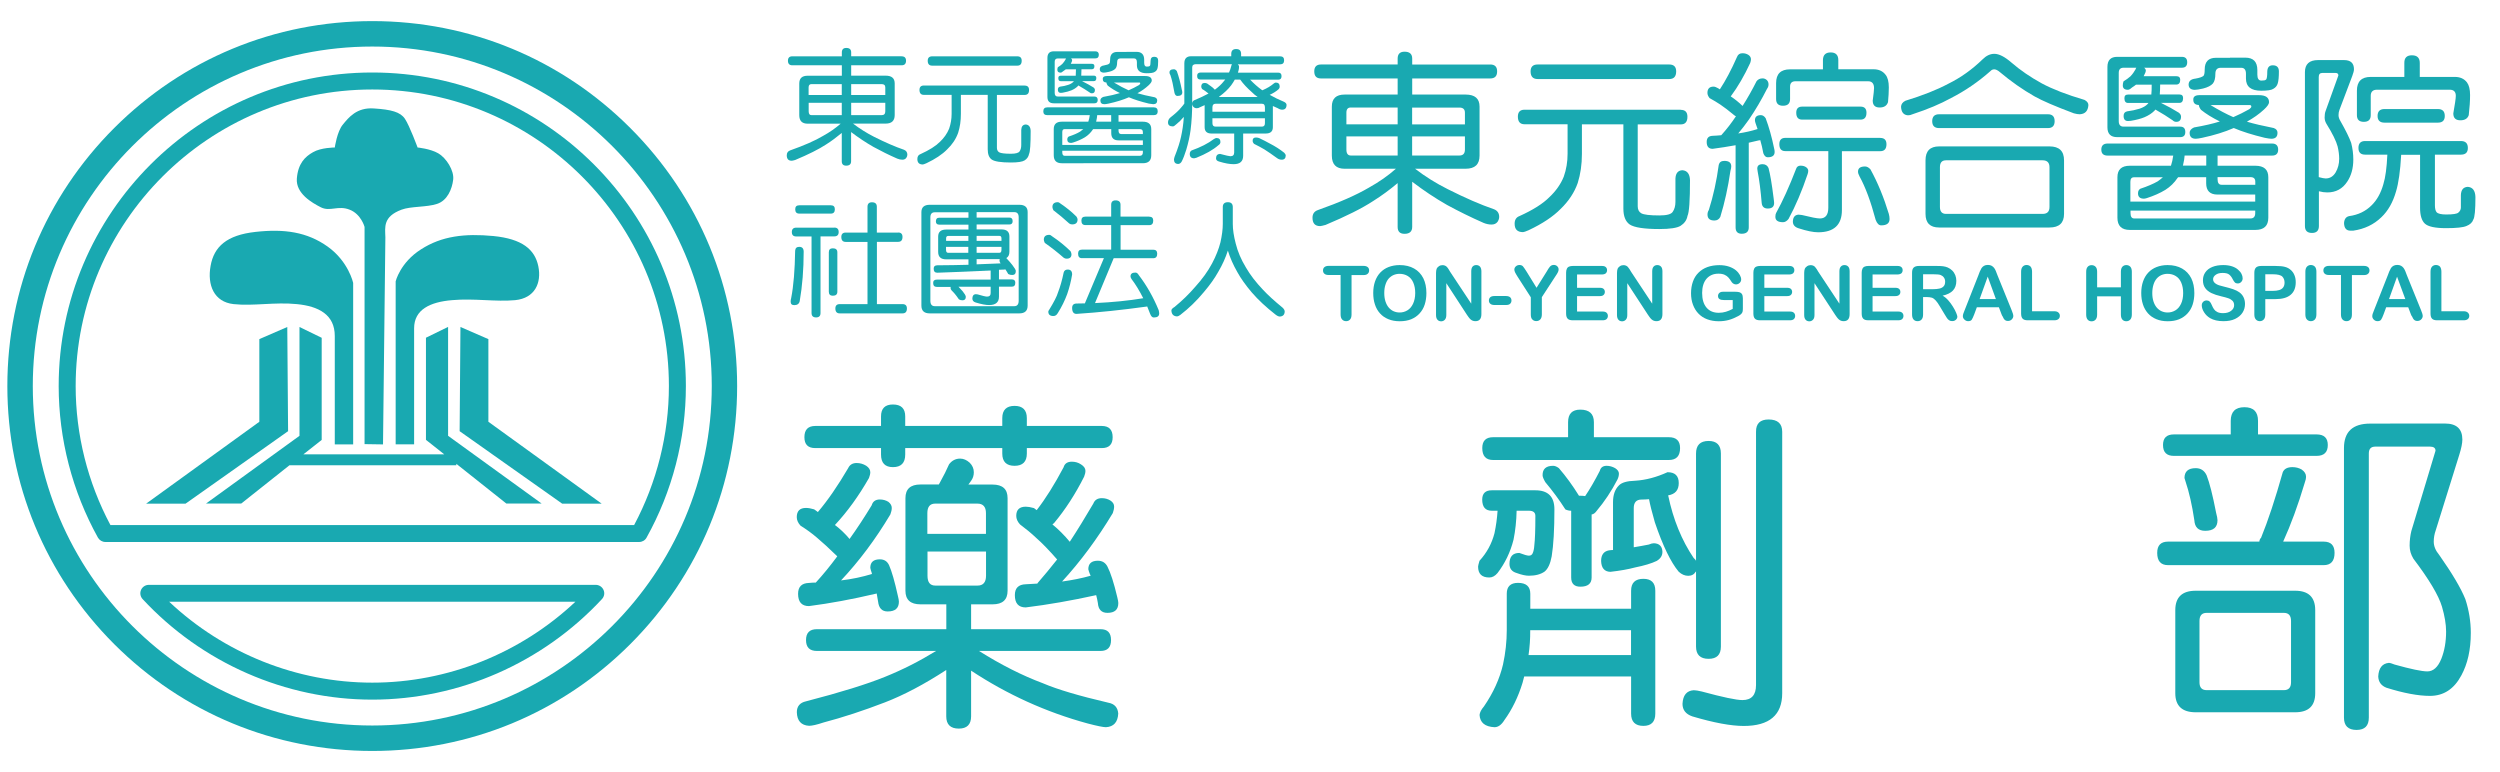 <?xml version="1.0" encoding="utf-8"?>
<!-- Generator: Adobe Illustrator 25.4.1, SVG Export Plug-In . SVG Version: 6.00 Build 0)  -->
<svg version="1.1" id="圖層_1" xmlns="http://www.w3.org/2000/svg" xmlns:xlink="http://www.w3.org/1999/xlink" x="0px" y="0px"
	 viewBox="0 0 340 105" style="enable-background:new 0 0 340 105;" xml:space="preserve">
<style type="text/css">
	.st0{fill:#19A9B1;}
	.st1{fill-rule:evenodd;clip-rule:evenodd;fill:#19A9B1;}
</style>
<g>
	<g>
		<path class="st0" d="M130.58,62.37c0.46,0,0.89,0.19,1.3,0.56c0.37,0.37,0.56,0.8,0.56,1.3c0,0.43-0.12,0.82-0.37,1.16
			c-0.12,0.18-0.25,0.36-0.37,0.51h3.29c1.36,0,2.04,0.62,2.04,1.85v12.59c0,1.23-0.68,1.85-2.04,1.85h-2.92v3.38h17.6
			c0.96,0,1.43,0.49,1.43,1.48c0,0.99-0.48,1.48-1.43,1.48h-16.53c2.99,1.88,5.9,3.35,8.71,4.4c1.94,0.83,4.91,1.71,8.89,2.64
			c0.83,0.15,1.28,0.65,1.34,1.48c-0.06,1.17-0.62,1.79-1.67,1.85c-0.37,0-1.2-0.17-2.5-0.51c-5.65-1.54-10.93-3.94-15.84-7.18v6.21
			c0,1.11-0.56,1.67-1.67,1.67c-1.14,0-1.71-0.56-1.71-1.67v-6.3c-3,1.95-5.77,3.41-8.33,4.4c-2.96,1.14-5.74,2.05-8.33,2.73
			c-0.93,0.31-1.59,0.46-1.99,0.46c-1.08-0.06-1.64-0.68-1.67-1.85c0-0.8,0.42-1.3,1.25-1.48c4.75-1.23,8.33-2.35,10.74-3.33
			c2.38-0.96,4.69-2.13,6.95-3.52h-16.21c-0.99,0-1.48-0.49-1.48-1.48c0-0.99,0.49-1.48,1.48-1.48h17.6v-3.38h-3.52
			c-1.36,0-2.04-0.62-2.04-1.85V67.74c0-1.23,0.68-1.85,2.04-1.85h2.5c0.06-0.12,0.14-0.26,0.23-0.42c0.43-0.77,0.82-1.54,1.16-2.32
			C129.45,62.64,129.96,62.37,130.58,62.37z M116.5,62.97c0.46,0,0.89,0.12,1.3,0.37c0.37,0.25,0.56,0.54,0.56,0.88
			c0,0.22-0.06,0.48-0.18,0.79c-1.39,2.44-2.93,4.57-4.63,6.39c0.74,0.56,1.4,1.19,1.99,1.9c1.02-1.42,2.02-2.95,3.01-4.58
			c0.15-0.52,0.52-0.79,1.11-0.79c0.43,0,0.82,0.11,1.16,0.32c0.31,0.25,0.46,0.52,0.46,0.83c0,0.25-0.06,0.54-0.19,0.88
			c-2.01,3.37-4.25,6.36-6.71,8.98c1.51-0.18,2.92-0.48,4.21-0.88c-0.03-0.15-0.08-0.31-0.14-0.46l-0.09-0.37
			c0-0.77,0.43-1.16,1.3-1.16c0.59,0,1,0.26,1.25,0.79c0.37,0.83,0.77,2.22,1.2,4.17c0.09,0.37,0.14,0.63,0.14,0.79
			c0,0.9-0.51,1.34-1.53,1.34c-0.77,0-1.2-0.45-1.3-1.34c-0.06-0.37-0.12-0.74-0.19-1.11c-0.06,0.03-0.12,0.05-0.18,0.05
			c-3.15,0.74-6.16,1.3-9.03,1.67c-0.99,0-1.48-0.56-1.48-1.67c0-0.96,0.49-1.45,1.48-1.48c0.31-0.03,0.62-0.05,0.93-0.05
			c0.99-1.08,1.96-2.27,2.92-3.57c-1.11-1.08-2.04-1.93-2.78-2.55c-0.65-0.56-1.39-1.1-2.22-1.62c-0.34-0.37-0.51-0.76-0.51-1.16
			c0-0.83,0.42-1.25,1.25-1.25c0.31,0,0.68,0.06,1.11,0.19c0.19,0.12,0.35,0.25,0.51,0.37c1.36-1.6,2.73-3.6,4.12-5.97
			C115.56,63.21,115.95,62.97,116.5,62.97z M149.84,57.93c0.99,0,1.48,0.51,1.48,1.53c0,0.99-0.49,1.48-1.48,1.48h-10.19v0.74
			c0,1.11-0.56,1.67-1.67,1.67s-1.67-0.56-1.67-1.67v-0.74h-13.2v0.88c0,1.14-0.56,1.71-1.67,1.71c-1.08,0-1.62-0.57-1.62-1.71
			v-0.88h-8.94c-0.99,0-1.48-0.49-1.48-1.48c0-1.02,0.49-1.53,1.48-1.53h8.94v-1.3c0-1.08,0.54-1.62,1.62-1.62
			c1.11,0,1.67,0.54,1.67,1.62v1.3h13.2v-1.06c0-1.11,0.56-1.67,1.67-1.67s1.67,0.56,1.67,1.67v1.06H149.84z M126.13,72.61h7.96
			v-2.82c0-0.86-0.39-1.3-1.16-1.3h-5.74c-0.71,0-1.07,0.43-1.07,1.3V72.61z M132.94,79.64c0.77,0,1.16-0.45,1.16-1.34v-3.29h-7.96
			v3.29c0,0.9,0.35,1.34,1.07,1.34H132.94z M145.77,62.79c0.46,0,0.88,0.12,1.25,0.37c0.4,0.25,0.6,0.54,0.6,0.88
			c0,0.22-0.06,0.48-0.18,0.79c-1.2,2.38-2.56,4.48-4.08,6.3c-0.06,0.06-0.14,0.12-0.23,0.19c0.83,0.68,1.62,1.47,2.36,2.36
			c1.05-1.6,2.11-3.33,3.2-5.19c0.19-0.49,0.57-0.74,1.16-0.74c0.43,0,0.82,0.11,1.16,0.32c0.34,0.22,0.51,0.49,0.51,0.83
			c0,0.25-0.06,0.54-0.18,0.88c-2.1,3.49-4.4,6.59-6.9,9.31c1.39-0.19,2.69-0.45,3.89-0.79c-0.09-0.18-0.17-0.37-0.23-0.56
			l-0.09-0.32c0-0.77,0.43-1.16,1.3-1.16c0.59,0,1.02,0.26,1.3,0.79c0.43,0.83,0.88,2.22,1.34,4.17c0.09,0.37,0.14,0.63,0.14,0.79
			c0,0.9-0.49,1.34-1.48,1.34c-0.8,0-1.24-0.45-1.3-1.34c-0.06-0.37-0.14-0.73-0.23-1.07c-3.36,0.74-6.56,1.3-9.58,1.67
			c-0.99,0-1.48-0.56-1.48-1.67c0-0.96,0.49-1.45,1.48-1.48c0.53-0.03,1.05-0.06,1.58-0.09l0.05-0.09c0.86-0.99,1.74-2.05,2.64-3.19
			c-1.11-1.27-2.05-2.24-2.83-2.92c-0.65-0.62-1.39-1.23-2.22-1.85c-0.34-0.37-0.51-0.76-0.51-1.16c0-0.83,0.43-1.25,1.3-1.25
			c0.28,0,0.65,0.06,1.11,0.19c0.12,0.09,0.25,0.19,0.37,0.28c1.2-1.54,2.42-3.49,3.66-5.83C144.79,63.04,145.18,62.79,145.77,62.79
			z"/>
		<path class="st0" d="M202.88,66.68h5.93c1.73,0,2.59,0.87,2.59,2.59c0,2.72-0.12,4.85-0.37,6.39c-0.19,1.02-0.51,1.71-0.97,2.08
			c-0.53,0.37-1.24,0.56-2.13,0.56c-0.43,0-0.99-0.12-1.67-0.37c-0.65-0.19-0.97-0.6-0.97-1.25c0-0.99,0.45-1.48,1.34-1.48
			c0.65,0.25,1.08,0.37,1.3,0.37c0.25,0,0.42-0.11,0.51-0.32c0.12-0.25,0.2-0.62,0.23-1.11c0.09-0.71,0.14-2.04,0.14-3.98
			c0-0.46-0.29-0.7-0.88-0.7h-1.67c-0.03,1.39-0.17,2.7-0.42,3.94c-0.43,1.7-1.16,3.21-2.18,4.54c-0.34,0.4-0.71,0.6-1.11,0.6
			c-1.02,0-1.53-0.49-1.53-1.48c0-0.09,0.06-0.35,0.19-0.79c0.99-1.08,1.67-2.33,2.04-3.75c0.21-0.99,0.35-2.01,0.42-3.06h-0.79
			c-0.87,0-1.3-0.51-1.3-1.53C201.59,67.1,202.02,66.68,202.88,66.68z M206.45,79.27c1.11,0,1.67,0.49,1.67,1.48v2.04h13.71v-2.45
			c0-1.08,0.56-1.62,1.67-1.62c1.08,0,1.62,0.54,1.62,1.62v16.71c0,1.11-0.54,1.67-1.62,1.67c-1.11,0-1.67-0.56-1.67-1.67v-5.05
			h-14.54c-0.09,0.34-0.17,0.63-0.23,0.88c-0.59,1.91-1.41,3.6-2.46,5.05c-0.4,0.65-0.85,0.97-1.34,0.97
			c-1.3-0.06-1.98-0.62-2.04-1.67c0.03-0.34,0.23-0.73,0.6-1.16c1.27-1.85,2.13-3.75,2.59-5.7c0.34-1.57,0.51-3.13,0.51-4.68v-4.96
			C204.92,79.77,205.43,79.27,206.45,79.27z M214.92,55.71c1.23,0,1.85,0.57,1.85,1.71v2.04h10.19c1.02,0,1.53,0.49,1.53,1.48
			c0,1.08-0.51,1.62-1.53,1.62h-23.89c-0.99,0-1.48-0.54-1.48-1.62c0-0.99,0.49-1.48,1.48-1.48h10.19v-2.04
			C213.26,56.28,213.81,55.71,214.92,55.71z M207.88,89.09h13.94v-3.38h-13.71C208.12,86.88,208.04,88.01,207.88,89.09z
			 M211.22,63.35c0.25,0,0.51,0.11,0.79,0.32c0.96,1.11,1.87,2.36,2.73,3.75c0.06,0,0.12,0,0.19,0c0.25,0,0.46,0.02,0.65,0.05
			c0.65-0.96,1.31-2.1,1.99-3.43c0.12-0.46,0.43-0.69,0.93-0.69c0.4,0,0.79,0.11,1.16,0.32c0.34,0.22,0.51,0.46,0.51,0.74
			c0,0.25-0.06,0.51-0.19,0.79c-0.83,1.61-1.78,3.03-2.82,4.26c-0.22,0.31-0.45,0.48-0.7,0.51v8.57c0,0.83-0.51,1.25-1.53,1.25
			c-0.83,0-1.25-0.42-1.25-1.25v-9.08c-0.28,0-0.54-0.06-0.79-0.18c-0.83-1.3-1.74-2.53-2.73-3.71c-0.25-0.43-0.37-0.74-0.37-0.93
			C209.78,63.78,210.26,63.35,211.22,63.35z M226.78,64.22c1.02,0,1.53,0.49,1.53,1.48c0,0.96-0.48,1.51-1.44,1.67
			c0.68,3.27,1.84,6.11,3.47,8.52c0.15,0.12,0.26,0.25,0.32,0.37V61.68c0-1.14,0.57-1.71,1.71-1.71c1.11,0,1.67,0.57,1.67,1.71
			v26.25c0,1.11-0.55,1.67-1.67,1.67c-1.14,0-1.71-0.56-1.71-1.67V77.7c0,0.03-0.02,0.05-0.04,0.05c-0.22,0.37-0.56,0.56-1.02,0.56
			s-0.89-0.18-1.3-0.56c-1.08-1.3-2.16-3.53-3.24-6.71c-0.4-1.39-0.66-2.44-0.79-3.15c-0.34,0.03-0.68,0.05-1.02,0.05
			c-0.71,0-1.06,0.39-1.06,1.16v5.33c0.74-0.12,1.42-0.25,2.04-0.37c0.28-0.12,0.51-0.18,0.7-0.18c0.74,0.03,1.13,0.42,1.16,1.16
			c0,0.53-0.26,0.94-0.79,1.25c-0.71,0.34-1.68,0.63-2.92,0.88c-0.93,0.25-2.05,0.45-3.38,0.6c-0.8-0.03-1.22-0.52-1.25-1.48
			c0-0.83,0.36-1.31,1.06-1.44c0.22-0.03,0.4-0.05,0.56-0.05V68.3c0-0.99,0.26-1.74,0.79-2.27c0.37-0.4,1.11-0.62,2.22-0.65
			C223.83,65.29,225.29,64.9,226.78,64.22z M240.53,57.05c1.23,0,1.85,0.56,1.85,1.67v35.56c0,2.96-1.74,4.45-5.23,4.45
			c-1.73,0-4.06-0.43-6.99-1.3c-0.9-0.31-1.34-0.88-1.34-1.71c0.06-1.17,0.57-1.79,1.53-1.85c0.25,0,0.62,0.06,1.11,0.18
			c2.84,0.77,4.68,1.16,5.51,1.16c1.23,0,1.85-0.68,1.85-2.04V58.71C238.81,57.6,239.38,57.05,240.53,57.05z"/>
		<path class="st0" d="M311.77,63.53c0.46,0,0.88,0.11,1.25,0.32c0.4,0.28,0.6,0.6,0.6,0.97c0,0.25-0.06,0.54-0.19,0.88
			c-0.89,2.99-1.87,5.65-2.92,7.96h5.51c0.99,0,1.48,0.51,1.48,1.53c0,1.11-0.49,1.67-1.48,1.67h-21.16c-0.99,0-1.48-0.56-1.48-1.67
			c0-1.02,0.49-1.53,1.48-1.53h12.41c0.03-0.25,0.11-0.42,0.23-0.51c0.96-2.34,1.94-5.32,2.96-8.94
			C310.66,63.76,311.09,63.53,311.77,63.53z M305.24,55.38c1.23,0,1.85,0.62,1.85,1.85v1.85h7.96c1.02,0,1.53,0.48,1.53,1.44
			c0,0.99-0.51,1.48-1.53,1.48h-19.4c-0.99,0-1.48-0.49-1.48-1.48c0-0.96,0.49-1.44,1.48-1.44h7.73v-1.85
			C303.39,56,304,55.38,305.24,55.38z M298.62,80.34h13.52c1.82,0,2.73,0.88,2.73,2.64v11.3c0,1.73-0.91,2.59-2.73,2.59h-13.52
			c-1.85,0-2.78-0.87-2.78-2.59v-11.3C295.84,81.22,296.77,80.34,298.62,80.34z M298.62,63.67c0.68,0,1.17,0.32,1.48,0.97
			c0.4,1.02,0.83,2.72,1.29,5.09c0.12,0.46,0.19,0.8,0.19,1.02c0,0.96-0.55,1.44-1.67,1.44c-0.93,0-1.42-0.48-1.48-1.44
			c-0.31-2.07-0.71-3.83-1.2-5.28l-0.14-0.46C297.09,64.12,297.6,63.67,298.62,63.67z M310.61,93.86c0.65,0,0.97-0.36,0.97-1.07
			v-8.33c0-0.74-0.32-1.11-0.97-1.11H300.1c-0.65,0-0.97,0.37-0.97,1.11v8.33c0,0.71,0.32,1.07,0.97,1.07H310.61z M325.06,57.6h7.46
			c1.57,0,2.36,0.73,2.36,2.18c0,0.49-0.14,1.19-0.42,2.08l-3.19,10.23c-0.19,0.53-0.28,1.05-0.28,1.57c0,0.62,0.25,1.22,0.74,1.81
			c1.76,2.5,2.95,4.51,3.56,6.02c0.49,1.51,0.74,3.04,0.74,4.58c0,2.29-0.43,4.21-1.29,5.79c-0.99,1.85-2.41,2.78-4.26,2.78
			c-1.6,0-3.58-0.37-5.93-1.11c-0.71-0.28-1.08-0.79-1.11-1.53c0.06-1.14,0.54-1.76,1.44-1.85c0.15,0,0.42,0.08,0.79,0.23
			c2.22,0.62,3.71,0.93,4.45,0.93c0.8,0,1.44-0.57,1.9-1.71c0.43-1.08,0.65-2.32,0.65-3.71c0-0.99-0.19-2.11-0.56-3.38
			c-0.46-1.54-1.76-3.72-3.89-6.53c-0.34-0.56-0.51-1.14-0.51-1.76c0-0.71,0.08-1.37,0.23-1.99l3.29-10.93
			c0-0.37-0.25-0.56-0.74-0.56h-7.45c-0.59,0-0.88,0.31-0.88,0.93v35.93c0,1.11-0.55,1.67-1.67,1.67c-1.14,0-1.71-0.56-1.71-1.67
			V60.94c0-2.22,1.19-3.33,3.56-3.33H325.06z"/>
	</g>
	<g>
		<g>
			<path class="st1" d="M48.03,60.44V38.47c0,0-0.63-2.9-3.45-4.92c-2.81-2.01-5.93-2.45-9.84-2.01c-3.91,0.43-5.64,2.01-6.1,4.62
				c-0.47,2.6,0.46,4.91,3.13,5.2c2.65,0.29,5.62-0.3,8.6,0c2.98,0.29,5.16,1.44,5.16,4.33v14.75H48.03L48.03,60.44z"/>
		</g>
		<g>
			<path class="st1" d="M53.81,60.44V38.26c0,0,0.62-2.56,3.45-4.35c2.81-1.81,5.94-2.18,9.85-1.81c3.9,0.39,5.62,1.81,6.1,4.1
				c0.47,2.3-0.48,4.35-3.14,4.62c-2.65,0.25-5.62-0.27-8.59,0c-2.97,0.25-5.16,1.27-5.16,3.83v15.78H53.81L53.81,60.44z"/>
		</g>
		<g>
			<path class="st0" d="M50.63,102.13c-13.26,0-25.72-5.16-35.1-14.53C6.16,78.22,1,65.76,1,52.5c0-13.25,5.16-25.72,14.53-35.09
				c9.38-9.37,21.84-14.54,35.1-14.54c13.26,0,25.72,5.16,35.09,14.54c9.37,9.37,14.53,21.84,14.53,35.09
				c0,13.26-5.16,25.72-14.53,35.1C76.35,96.97,63.89,102.13,50.63,102.13z M50.63,6.33C25.17,6.33,4.46,27.04,4.46,52.5
				c0,25.46,20.71,46.17,46.17,46.17S96.8,77.96,96.8,52.5C96.8,27.04,76.09,6.33,50.63,6.33z"/>
		</g>
		<g>
			<path class="st0" d="M50.63,95.15c-11.79,0-23.17-4.98-31.24-13.68c-0.31-0.34-0.39-0.82-0.21-1.24c0.19-0.42,0.6-0.69,1.06-0.69
				h60.78c0.46,0,0.87,0.27,1.06,0.69c0.19,0.42,0.1,0.91-0.21,1.24C73.8,90.16,62.42,95.15,50.63,95.15z M23.01,81.84
				c7.46,7.02,17.38,11,27.62,11c10.24,0,20.16-3.98,27.62-11H23.01z M86.93,73.71h-72.6c-0.42,0-0.8-0.23-1.01-0.59
				C9.83,66.83,7.98,59.7,7.98,52.5c0-23.51,19.13-42.64,42.65-42.64c23.52,0,42.65,19.13,42.65,42.64c0,7.21-1.85,14.34-5.35,20.62
				C87.73,73.49,87.34,73.71,86.93,73.71z M15.02,71.41h71.22c3.09-5.79,4.73-12.32,4.73-18.91c0-22.24-18.1-40.33-40.34-40.33
				c-22.25,0-40.34,18.09-40.34,40.33C10.29,59.08,11.92,65.6,15.02,71.41z"/>
		</g>
		<g>
			<path class="st1" d="M52.09,60.44l-2.51-0.04V30.86c0,0-0.46-1.73-2.02-2.34c-1.57-0.63-2.66,0.3-3.91-0.32
				c-1.24-0.63-3.43-1.89-3.28-3.91c0.16-2.03,1.09-2.97,2.2-3.59c1.09-0.64,2.96-0.64,2.96-0.64s0.31-2.19,1.1-3.12
				c0.78-0.95,1.88-2.36,4.22-2.19c2.34,0.15,3.59,0.47,4.22,1.41c0.63,0.94,1.72,3.9,1.72,3.9s1.72,0.16,2.81,0.79
				c1.09,0.63,2.19,2.35,2.03,3.6c-0.15,1.25-0.78,2.82-2.19,3.28c-1.41,0.47-3.59,0.31-4.84,0.79c-2.53,0.95-2.23,2.37-2.19,3.75
				L52.09,60.44L52.09,60.44z"/>
		</g>
		<g>
			<path class="st1" d="M39.07,44.47l-3.8,1.65v11.24l-15.4,11.14h5.36l13.95-9.86L39.07,44.47 M41.26,61.79h19.16l-2.49-1.97V45.93
				l3.01-1.47v14.81l12.72,9.21h-4.8l-6.8-5.4v0.2h-22.7l-6.55,5.2h-4.79l12.71-9.21V44.47l3.02,1.47v13.89L41.26,61.79
				 M62.62,44.47l3.8,1.65v11.24l15.41,11.14h-5.37l-13.95-9.86L62.62,44.47"/>
		</g>
	</g>
	<g>
		<g>
			<path class="st0" d="M122.62,7.66c0.4,0,0.6,0.2,0.6,0.6c0,0.41-0.2,0.62-0.6,0.62h-6.86v1.41h4.69c0.82,0,1.23,0.35,1.23,1.06
				v4.3c0,0.77-0.41,1.16-1.23,1.16h-4.44c0.91,0.69,1.87,1.29,2.87,1.8c1.54,0.77,2.89,1.36,4.07,1.76
				c0.3,0.12,0.45,0.35,0.45,0.67c0,0.15-0.05,0.29-0.15,0.44c-0.12,0.16-0.3,0.24-0.52,0.24c-0.24,0-0.47-0.05-0.71-0.15
				c-1.12-0.49-2.19-1.02-3.21-1.58c-1.04-0.59-2.06-1.27-3.06-2.03v3.97c0,0.4-0.22,0.6-0.67,0.6c-0.4,0-0.6-0.2-0.6-0.6v-3.85
				c-0.71,0.59-1.42,1.12-2.15,1.58c-0.98,0.64-2.37,1.34-4.19,2.1c-0.25,0.07-0.4,0.1-0.47,0.1c-0.45,0-0.67-0.25-0.67-0.74
				c0-0.34,0.16-0.56,0.47-0.67c1.9-0.67,3.4-1.33,4.47-1.97c0.91-0.5,1.7-1.06,2.39-1.66h-4.5c-0.75,0-1.13-0.39-1.13-1.16v-4.3
				c0-0.71,0.38-1.06,1.13-1.06h4.66V8.88h-6.74c-0.39,0-0.59-0.21-0.59-0.62c0-0.4,0.2-0.6,0.59-0.6h6.74V7.13
				c0-0.4,0.2-0.61,0.6-0.61c0.45,0,0.67,0.2,0.67,0.61v0.52H122.62z M109.98,12.92h4.5v-1.48h-4.12c-0.26,0-0.39,0.15-0.39,0.45
				V12.92z M114.48,15.66v-1.68h-4.5v1.16c0,0.35,0.13,0.52,0.39,0.52H114.48z M115.76,11.44v1.48h4.64v-1.03
				c0-0.3-0.16-0.45-0.49-0.45H115.76z M119.91,15.66c0.32,0,0.49-0.17,0.49-0.52v-1.16h-4.64v1.68H119.91z"/>
			<path class="st0" d="M139.36,11.64c0.39,0,0.59,0.2,0.59,0.6c0,0.45-0.2,0.67-0.59,0.67h-3.78v7.19c0,0.29,0.11,0.5,0.32,0.62
				c0.22,0.12,0.75,0.19,1.58,0.19c0.65,0,1.04-0.11,1.18-0.32c0.16-0.22,0.23-0.52,0.23-0.87v-2.05c0.02-0.47,0.22-0.72,0.61-0.74
				c0.43,0.03,0.65,0.33,0.67,0.87c0,1.78-0.07,2.83-0.22,3.14c-0.07,0.37-0.27,0.66-0.6,0.87c-0.3,0.19-0.92,0.29-1.87,0.29
				c-1.33,0-2.2-0.13-2.6-0.4c-0.37-0.26-0.55-0.72-0.55-1.4v-7.4h-3.65v2.6c0,0.92-0.12,1.77-0.37,2.55
				c-0.29,0.83-0.79,1.59-1.5,2.27c-0.67,0.68-1.61,1.31-2.82,1.88c-0.26,0.11-0.42,0.17-0.49,0.17c-0.49,0-0.74-0.25-0.74-0.74
				c0-0.35,0.14-0.57,0.42-0.67c1.19-0.54,2.07-1.09,2.64-1.66c0.57-0.54,0.99-1.14,1.26-1.8c0.22-0.64,0.34-1.31,0.34-2v-2.6h-3.78
				c-0.39,0-0.59-0.22-0.59-0.67c0-0.4,0.2-0.6,0.59-0.6H139.36z M138.35,7.66c0.4,0,0.6,0.2,0.6,0.6c0,0.45-0.2,0.67-0.6,0.67
				h-11.56c-0.42,0-0.62-0.22-0.62-0.67c0-0.4,0.21-0.6,0.62-0.6H138.35z"/>
			<path class="st0" d="M156.91,14.6c0.36,0,0.54,0.18,0.54,0.54c0,0.35-0.18,0.52-0.54,0.52h-4.79v0.89h3.31
				c0.76,0,1.14,0.34,1.14,1.01v3.56c0,0.72-0.38,1.08-1.14,1.08H144.4c-0.73,0-1.09-0.36-1.09-1.08v-3.56
				c0-0.67,0.36-1.01,1.09-1.01h3.61c0.09-0.27,0.16-0.57,0.2-0.89h-5.77c-0.37,0-0.55-0.17-0.55-0.52c0-0.36,0.18-0.54,0.55-0.54
				H156.91z M148.97,6.98c0.31,0,0.47,0.16,0.47,0.47c0,0.32-0.16,0.49-0.47,0.49h-3.31c0.1,0.08,0.15,0.16,0.15,0.25
				c0,0.08-0.03,0.17-0.08,0.27c-0.03,0.08-0.07,0.15-0.1,0.22h2.86c0.24,0,0.35,0.11,0.35,0.32c0,0.28-0.12,0.42-0.35,0.42h-1.41
				c0,0.33-0.01,0.62-0.03,0.87h1.73c0.21,0,0.32,0.11,0.32,0.32c0,0.28-0.11,0.42-0.32,0.42h-1.63c0.59,0.29,1.11,0.58,1.56,0.86
				c0.13,0.1,0.2,0.22,0.2,0.35c0,0.3-0.14,0.45-0.42,0.45c-0.12,0-0.23-0.04-0.32-0.13c-0.44-0.3-0.93-0.61-1.48-0.92
				c-0.01-0.01-0.02-0.02-0.03-0.02c-0.03,0.04-0.07,0.08-0.1,0.12c-0.21,0.21-0.5,0.4-0.86,0.55c-0.29,0.12-0.69,0.23-1.19,0.32
				c-0.1,0.01-0.18,0.02-0.25,0.02c-0.26,0-0.39-0.15-0.39-0.45c0-0.22,0.11-0.36,0.32-0.4c0.37-0.04,0.73-0.12,1.09-0.24
				c0.3-0.1,0.53-0.24,0.69-0.4c0.03-0.03,0.06-0.07,0.08-0.1h-1.8c-0.21,0-0.32-0.14-0.32-0.42c0-0.21,0.11-0.32,0.32-0.32h2.05
				c0.02-0.21,0.03-0.5,0.03-0.87h-1.38c-0.11,0.09-0.23,0.17-0.35,0.25c-0.15,0.13-0.26,0.2-0.35,0.2c-0.3,0-0.45-0.13-0.45-0.39
				c0-0.12,0.02-0.24,0.07-0.35c0.22-0.13,0.43-0.28,0.6-0.44c0.18-0.19,0.33-0.4,0.45-0.62c0.01-0.06,0.03-0.1,0.07-0.13h-1.13
				c-0.28,0-0.42,0.15-0.42,0.45v4.24c0,0.32,0.14,0.49,0.42,0.49h4.98c0.3,0,0.45,0.16,0.45,0.47c0,0.3-0.15,0.45-0.45,0.45h-5.53
				c-0.57,0-0.86-0.29-0.86-0.86V7.87c0-0.59,0.29-0.89,0.86-0.89H148.97z M144.47,19.71h10.96v-0.62h-3.31
				c-0.66,0-0.99-0.33-0.99-0.99v-0.54h-2.45c-0.01,0.01-0.03,0.03-0.05,0.05c-0.29,0.44-0.65,0.79-1.08,1.06
				c-0.48,0.29-1.03,0.53-1.63,0.72c-0.11,0.03-0.2,0.05-0.25,0.05c-0.35,0-0.52-0.16-0.52-0.47c0-0.18,0.07-0.31,0.2-0.4
				c0.64-0.21,1.15-0.43,1.53-0.66c0.16-0.11,0.31-0.23,0.45-0.35h-2.54c-0.21,0-0.32,0.13-0.32,0.4V19.71z M155.01,21.19
				c0.28,0,0.42-0.16,0.42-0.47V20.5h-10.96v0.22c0,0.31,0.11,0.47,0.32,0.47H155.01z M151.12,16.55v-0.89h-1.9
				c-0.01,0.22-0.06,0.5-0.13,0.82c-0.01,0.02-0.02,0.04-0.02,0.07H151.12z M153.21,7.05h1.34c0.71,0,1.06,0.36,1.06,1.09v0.4
				c0,0.35,0.12,0.52,0.35,0.52c0.21,0,0.35-0.03,0.4-0.08c0.08-0.04,0.12-0.29,0.12-0.72c0.01-0.36,0.17-0.54,0.49-0.54
				c0.36,0,0.54,0.18,0.54,0.54c0,0.48-0.03,0.83-0.1,1.06c-0.06,0.2-0.18,0.36-0.39,0.47c-0.16,0.11-0.51,0.17-1.06,0.17
				c-0.9,0-1.34-0.36-1.34-1.08V8.46c0-0.35-0.14-0.52-0.42-0.52h-1.8c-0.31,0-0.47,0.17-0.47,0.52c0,0.39-0.07,0.68-0.22,0.86
				c-0.17,0.19-0.45,0.34-0.86,0.44c-0.34,0.08-0.58,0.12-0.74,0.12c-0.35-0.01-0.53-0.16-0.54-0.45c0-0.31,0.2-0.49,0.6-0.54
				c0.34-0.06,0.57-0.13,0.69-0.24c0.08-0.07,0.12-0.26,0.12-0.57c0-0.68,0.33-1.02,0.99-1.02H153.21z M150.52,10.34h5.23
				c0.59,0,0.89,0.21,0.89,0.62c0,0.16-0.15,0.38-0.45,0.66c-0.43,0.39-0.92,0.75-1.5,1.06c0.59,0.18,1.38,0.36,2.35,0.55
				c0.22,0.08,0.34,0.22,0.34,0.42c0,0.35-0.18,0.52-0.54,0.52c-0.1,0-0.3-0.03-0.59-0.08c-1.08-0.26-1.98-0.54-2.72-0.86
				c-0.8,0.35-1.72,0.63-2.77,0.86c-0.27,0.06-0.46,0.08-0.57,0.08c-0.36,0-0.54-0.17-0.54-0.52c0-0.2,0.13-0.36,0.39-0.47
				c0.9-0.16,1.65-0.33,2.27-0.52c-0.66-0.32-1.22-0.67-1.66-1.02c-0.11-0.15-0.17-0.29-0.18-0.42c-0.33-0.01-0.49-0.16-0.49-0.45
				C149.96,10.48,150.15,10.34,150.52,10.34z M151.49,11.22c0.74,0.45,1.41,0.8,2,1.06c0.47-0.2,0.94-0.44,1.41-0.71
				c0.11-0.09,0.17-0.16,0.17-0.22c0-0.09-0.04-0.13-0.13-0.13H151.49z M152.12,17.55v0.19c0,0.33,0.12,0.49,0.35,0.49h2.96v-0.27
				c0-0.27-0.14-0.4-0.42-0.4H152.12z"/>
			<path class="st0" d="M167.85,18.16h-3.08c-0.63,0-0.94-0.29-0.94-0.87v-2.99c-0.22,0.1-0.45,0.2-0.67,0.3
				c-0.1,0.08-0.24,0.12-0.42,0.12c-0.16,0-0.3-0.06-0.42-0.17c-0.12-0.12-0.18-0.27-0.18-0.44c0-0.19,0.07-0.34,0.22-0.45
				c0.81-0.34,1.47-0.65,2-0.94c-0.17-0.13-0.31-0.24-0.42-0.32c-0.12-0.09-0.27-0.19-0.45-0.29c-0.08-0.12-0.12-0.24-0.12-0.34
				c0-0.32,0.16-0.49,0.47-0.49c0.08,0,0.19,0.02,0.32,0.07c0.19,0.12,0.35,0.24,0.49,0.35c0.2,0.13,0.39,0.3,0.57,0.5
				c0.49-0.36,0.9-0.74,1.21-1.14c0.07-0.08,0.13-0.16,0.2-0.24h-3.33c-0.33,0-0.49-0.16-0.49-0.49c0-0.31,0.16-0.47,0.49-0.47h3.85
				c0.13-0.29,0.24-0.6,0.32-0.94c0.01-0.08,0.04-0.14,0.08-0.19h-4.92c-0.33,0-0.49,0.15-0.49,0.45v4.77c0,1.3-0.07,2.54-0.22,3.73
				c-0.11,0.85-0.31,1.75-0.59,2.69c-0.2,0.64-0.4,1.17-0.61,1.58c-0.13,0.24-0.31,0.35-0.52,0.35c-0.35-0.02-0.53-0.22-0.54-0.6
				c0-0.07,0.03-0.19,0.08-0.37c0.22-0.55,0.41-1.08,0.57-1.58c0.24-0.74,0.41-1.54,0.54-2.4c0.07-0.46,0.12-0.94,0.15-1.45
				c-0.01,0.02-0.03,0.04-0.05,0.05c-0.29,0.35-0.61,0.66-0.96,0.94c-0.21,0.2-0.37,0.3-0.47,0.3c-0.45,0-0.67-0.18-0.67-0.54
				c0-0.27,0.11-0.49,0.32-0.67c0.69-0.54,1.2-1.01,1.53-1.43c0.13-0.15,0.26-0.3,0.37-0.47c0-0.04,0-0.09,0-0.13V8.61
				c0-0.64,0.31-0.96,0.92-0.96h5.46V7.34c0-0.45,0.22-0.67,0.67-0.67s0.67,0.22,0.67,0.67v0.32h5.31c0.36,0,0.54,0.18,0.54,0.54
				c0,0.37-0.18,0.55-0.54,0.55h-5.76c0.11,0.09,0.17,0.2,0.17,0.32c0,0.17-0.02,0.31-0.05,0.44c-0.03,0.12-0.07,0.25-0.1,0.37h5.48
				c0.3,0,0.45,0.16,0.45,0.47c0,0.33-0.15,0.49-0.45,0.49h-3.82c0.52,0.54,1.05,1.01,1.61,1.41c0.01,0.01,0.03,0.02,0.05,0.03
				c0.02-0.01,0.04-0.02,0.07-0.03c0.58-0.25,1.07-0.54,1.48-0.89c0.11-0.09,0.2-0.13,0.27-0.13c0.36,0,0.54,0.19,0.54,0.55
				c0,0.15-0.07,0.28-0.2,0.4c-0.3,0.26-0.69,0.5-1.16,0.72c0.59,0.34,1.25,0.66,1.97,0.96c0.21,0.11,0.32,0.25,0.32,0.4
				c0,0.44-0.2,0.66-0.6,0.66c-0.19,0-0.39-0.07-0.59-0.2c-0.23-0.1-0.46-0.2-0.67-0.3v2.87c0,0.58-0.32,0.87-0.96,0.87h-3.08v3.03
				c0,0.76-0.43,1.14-1.29,1.14c-0.55,0-1.2-0.12-1.95-0.35c-0.3-0.07-0.45-0.22-0.45-0.45c0.01-0.38,0.19-0.58,0.54-0.6
				c0.8,0.21,1.27,0.32,1.41,0.32c0.35,0,0.52-0.17,0.52-0.52V18.16z M159.66,9.42c0.13,0,0.26,0.08,0.39,0.25
				c0.27,0.75,0.49,1.59,0.67,2.5c0.04,0.13,0.07,0.26,0.07,0.39c0,0.33-0.22,0.49-0.66,0.49c-0.19,0-0.33-0.14-0.4-0.42
				c-0.17-1.01-0.35-1.81-0.55-2.4c-0.09-0.15-0.13-0.26-0.13-0.35C159.04,9.57,159.25,9.42,159.66,9.42z M165.44,18.77
				c0.36,0,0.54,0.18,0.54,0.54c0,0.18-0.1,0.33-0.29,0.45c-0.71,0.62-1.7,1.18-2.99,1.7c-0.15,0.04-0.24,0.07-0.29,0.07
				c-0.4,0-0.6-0.2-0.6-0.6c0-0.21,0.08-0.37,0.25-0.47c1.21-0.43,2.22-0.94,3.03-1.55C165.25,18.81,165.37,18.77,165.44,18.77z
				 M164.89,15.2h7.14v-0.6c0-0.32-0.13-0.49-0.4-0.49h-6.32c-0.28,0-0.42,0.16-0.42,0.49V15.2z M171.63,17.22
				c0.27,0,0.4-0.16,0.4-0.47v-0.67h-7.14v0.67c0,0.31,0.14,0.47,0.42,0.47H171.63z M165.78,13.19h5.26
				c-0.3-0.21-0.57-0.43-0.79-0.66c-0.64-0.56-1.17-1.13-1.58-1.7h-0.74c-0.13,0.25-0.3,0.5-0.49,0.77
				c-0.41,0.54-0.96,1.06-1.65,1.56C165.79,13.17,165.78,13.17,165.78,13.19z M170.81,18.7c0.12,0,0.26,0.02,0.42,0.07
				c0.55,0.26,1.05,0.52,1.5,0.77c0.7,0.36,1.34,0.77,1.93,1.24c0.13,0.15,0.2,0.26,0.2,0.34c0,0.4-0.19,0.6-0.55,0.6
				c-0.22,0-0.43-0.07-0.61-0.2c-0.69-0.5-1.28-0.91-1.76-1.21c-0.42-0.25-0.88-0.49-1.38-0.74c-0.13-0.13-0.2-0.27-0.2-0.42
				C170.35,18.85,170.5,18.7,170.81,18.7z"/>
			<path class="st0" d="M108.7,33.57c0.4,0,0.6,0.22,0.6,0.67c0,2.4-0.18,4.64-0.54,6.72c-0.08,0.36-0.33,0.54-0.74,0.54
				c-0.33,0-0.49-0.16-0.49-0.47c0-0.17,0.02-0.33,0.07-0.49c0.33-1.7,0.5-3.85,0.54-6.45C108.17,33.74,108.35,33.57,108.7,33.57z
				 M113.46,30.95c0.4,0,0.6,0.2,0.6,0.6s-0.2,0.6-0.6,0.6h-1.87v10.42c0,0.4-0.2,0.6-0.6,0.6c-0.41,0-0.62-0.2-0.62-0.6V32.16
				h-2.08c-0.4,0-0.6-0.2-0.6-0.6s0.2-0.6,0.6-0.6H113.46z M113,27.92c0.36,0,0.54,0.18,0.54,0.54c0,0.39-0.18,0.59-0.54,0.59h-4.3
				c-0.37,0-0.55-0.2-0.55-0.59c0-0.36,0.18-0.54,0.55-0.54H113z M113.26,33.77c0.41,0,0.62,0.18,0.62,0.54v5.36
				c0,0.37-0.21,0.55-0.62,0.55c-0.36,0-0.54-0.19-0.54-0.55v-5.36C112.72,33.95,112.9,33.77,113.26,33.77z M122.15,31.62
				c0.39,0,0.59,0.2,0.59,0.6c0,0.45-0.2,0.67-0.59,0.67h-2.89v8.47h3.48c0.4,0,0.6,0.2,0.6,0.59c0,0.45-0.2,0.67-0.6,0.67h-8.54
				c-0.39,0-0.59-0.22-0.59-0.67c0-0.39,0.2-0.59,0.59-0.59h3.78V32.9h-2.96c-0.4,0-0.6-0.22-0.6-0.67c0-0.4,0.2-0.6,0.6-0.6h2.96
				v-3.51c0-0.4,0.2-0.61,0.6-0.61c0.45,0,0.67,0.2,0.67,0.61v3.51H122.15z"/>
			<path class="st0" d="M126.45,27.85h12.17c0.76,0,1.14,0.33,1.14,0.99v12.72c0,0.71-0.38,1.06-1.14,1.06h-12.17
				c-0.76,0-1.14-0.35-1.14-1.06V28.85C125.31,28.19,125.69,27.85,126.45,27.85z M137.95,41.64c0.39,0,0.59-0.25,0.59-0.74V29.54
				c0-0.46-0.2-0.69-0.59-0.69h-5.13v0.74h4.45c0.3,0,0.45,0.16,0.45,0.49c0,0.3-0.15,0.45-0.45,0.45h-4.45v0.67h3.38
				c0.72,0,1.08,0.32,1.08,0.96v2.08c0,0.41-0.14,0.7-0.42,0.86c0.17,0.18,0.33,0.35,0.47,0.52c0.24,0.26,0.46,0.56,0.69,0.91
				c0.09,0.15,0.13,0.25,0.13,0.32c0,0.37-0.16,0.55-0.49,0.55c-0.19,0-0.37-0.04-0.54-0.13c-0.15-0.26-0.27-0.47-0.39-0.64
				c-0.04,0.01-0.09,0.02-0.13,0.03c-0.26,0.01-0.5,0.02-0.74,0.03v1.31h1.75c0.31,0,0.47,0.15,0.47,0.45
				c0,0.36-0.16,0.54-0.47,0.54h-1.75v1.36c0,0.76-0.45,1.14-1.34,1.14c-0.46,0-1.07-0.12-1.83-0.35c-0.3-0.09-0.45-0.27-0.45-0.54
				c0.01-0.37,0.16-0.57,0.45-0.59c0.06,0,0.15,0.01,0.27,0.03c0.66,0.2,1.09,0.3,1.28,0.3c0.32,0,0.49-0.16,0.49-0.49V39h-4.37
				c0.08,0.08,0.15,0.16,0.22,0.24c0.23,0.22,0.45,0.49,0.64,0.79c0.09,0.15,0.13,0.26,0.13,0.34c0,0.31-0.15,0.47-0.45,0.47
				c-0.19,0-0.35-0.04-0.49-0.13c-0.21-0.31-0.4-0.56-0.55-0.74c-0.13-0.16-0.28-0.31-0.44-0.47c-0.1-0.11-0.15-0.23-0.15-0.35
				c0-0.04,0.01-0.09,0.03-0.13h-1.9c-0.33,0-0.49-0.18-0.49-0.54c0-0.3,0.16-0.45,0.49-0.45h7.33v-1.24
				c-2.52,0.12-4.94,0.22-7.26,0.3c-0.32,0-0.49-0.18-0.49-0.54c0-0.31,0.16-0.47,0.49-0.47c1.48-0.01,2.89-0.03,4.24-0.07v-0.74
				h-3.03c-0.73,0-1.09-0.34-1.09-1.01v-2.08c0-0.64,0.36-0.96,1.09-0.96h3.03v-0.67h-3.98c-0.3,0-0.45-0.15-0.45-0.45
				c0-0.32,0.15-0.49,0.45-0.49h3.98v-0.74h-4.59c-0.39,0-0.59,0.23-0.59,0.69V40.9c0,0.49,0.2,0.74,0.59,0.74H137.95z
				 M128.67,32.76h3.03v-0.67h-2.76c-0.18,0-0.27,0.11-0.27,0.34V32.76z M131.69,34.38v-0.81h-3.03v0.39c0,0.28,0.09,0.42,0.27,0.42
				H131.69z M132.82,32.09v0.67h3.38v-0.34c0-0.22-0.09-0.34-0.27-0.34H132.82z M135.93,34.38c0.18,0,0.27-0.14,0.27-0.42v-0.39
				h-3.38v0.81H135.93z M136.08,35.82c-0.1-0.12-0.15-0.25-0.15-0.39c0-0.07,0.01-0.13,0.03-0.19h-3.14v0.71
				C133.97,35.91,135.06,35.87,136.08,35.82z"/>
			<path class="st0" d="M142.7,31.94c0.12,0,0.26,0.07,0.42,0.22c0.87,0.58,1.7,1.25,2.47,2c0.09,0.17,0.13,0.31,0.13,0.42
				c0,0.4-0.22,0.6-0.66,0.6c-0.15,0-0.28-0.04-0.4-0.13c-0.81-0.71-1.66-1.38-2.57-2.02c-0.09-0.2-0.13-0.34-0.13-0.42
				C141.96,32.16,142.21,31.94,142.7,31.94z M145.21,36.66c0.4,0,0.6,0.22,0.6,0.67c-0.15,0.91-0.37,1.79-0.67,2.66
				c-0.33,0.89-0.75,1.75-1.28,2.59c-0.15,0.27-0.35,0.4-0.6,0.4c-0.46,0-0.69-0.2-0.69-0.6c0-0.06,0.04-0.15,0.13-0.27
				c0.64-1.04,1.04-1.82,1.19-2.34c0.3-0.77,0.56-1.68,0.77-2.71C144.73,36.8,144.91,36.66,145.21,36.66z M143.86,27.5
				c0.11,0,0.24,0.07,0.39,0.2c0.77,0.52,1.49,1.1,2.15,1.76c0.1,0.15,0.15,0.27,0.15,0.39c0,0.45-0.25,0.67-0.74,0.67
				c-0.15,0-0.28-0.04-0.4-0.13c-0.67-0.62-1.39-1.22-2.15-1.8c-0.09-0.2-0.13-0.34-0.13-0.42C143.12,27.73,143.37,27.5,143.86,27.5
				z M156.3,29.47c0.36,0,0.54,0.18,0.54,0.54c0,0.4-0.18,0.61-0.54,0.61h-3.9v3.34h4.44c0.36,0,0.54,0.18,0.54,0.55
				c0,0.4-0.18,0.61-0.54,0.61h-5.38l-2.54,6.1c2.4-0.11,4.58-0.33,6.56-0.66c-0.52-1.03-1.05-1.9-1.6-2.62
				c-0.09-0.15-0.13-0.26-0.13-0.35c0-0.35,0.22-0.52,0.67-0.52c0.17,0,0.32,0.11,0.45,0.34c1.08,1.41,1.98,3,2.71,4.77
				c0.04,0.17,0.07,0.32,0.07,0.45c0,0.37-0.25,0.55-0.74,0.55c-0.2,0-0.36-0.16-0.49-0.49c-0.13-0.35-0.27-0.68-0.4-1.01
				c-0.03,0-0.07,0.01-0.12,0.02c-3.31,0.46-6.47,0.79-9.5,0.99c-0.39,0-0.59-0.27-0.59-0.81c0-0.39,0.2-0.59,0.59-0.6
				c0.39,0,0.77-0.01,1.14-0.02l2.59-6.15h-2.99c-0.35,0-0.52-0.2-0.52-0.61c0-0.37,0.17-0.55,0.52-0.55h3.98v-3.34h-3.51
				c-0.36,0-0.54-0.2-0.54-0.61c0-0.36,0.18-0.54,0.54-0.54h3.51v-1.61c0-0.4,0.2-0.6,0.6-0.6c0.45,0,0.67,0.2,0.67,0.6v1.61H156.3z
				"/>
			<path class="st0" d="M166.99,27.5c0.45,0,0.67,0.22,0.67,0.67v2.29c0,0.75,0.13,1.64,0.4,2.67c0.27,1.09,0.73,2.17,1.38,3.24
				c0.58,1.01,1.36,2.02,2.32,3.03c0.64,0.69,1.53,1.51,2.67,2.44c0.19,0.18,0.29,0.36,0.29,0.54c-0.02,0.43-0.25,0.65-0.67,0.67
				c-0.17,0-0.37-0.1-0.61-0.29c-1.25-0.98-2.32-1.97-3.19-2.98c-0.85-1-1.51-1.93-1.98-2.79c-0.55-0.96-0.98-1.93-1.28-2.91
				c-0.31,0.97-0.74,1.92-1.28,2.84c-0.5,0.91-1.17,1.85-2,2.82c-0.95,1.15-2.02,2.19-3.19,3.09c-0.17,0.13-0.33,0.2-0.47,0.2
				c-0.47-0.03-0.72-0.3-0.74-0.81c0-0.15,0.14-0.3,0.42-0.47c1.02-0.83,1.96-1.74,2.82-2.74c0.96-1.06,1.73-2.12,2.29-3.18
				c0.53-1,0.91-1.96,1.14-2.87c0.21-0.94,0.32-1.78,0.32-2.52v-2.29C166.3,27.73,166.53,27.5,166.99,27.5z"/>
		</g>
		<g>
			<g>
				<path class="st0" d="M202.67,8.77c0.63,0,0.94,0.31,0.94,0.94c0,0.64-0.31,0.96-0.94,0.96h-10.61v2.19h7.26
					c1.27,0,1.9,0.55,1.9,1.64v6.66c0,1.2-0.63,1.79-1.9,1.79h-6.87c1.4,1.08,2.89,2,4.45,2.78c2.38,1.2,4.47,2.11,6.29,2.73
					c0.47,0.19,0.7,0.54,0.7,1.04c0,0.23-0.08,0.45-0.23,0.68c-0.19,0.24-0.46,0.36-0.81,0.36c-0.36,0-0.73-0.08-1.09-0.23
					c-1.73-0.76-3.39-1.58-4.97-2.44c-1.61-0.92-3.19-1.97-4.73-3.15v6.14c0,0.62-0.35,0.94-1.04,0.94c-0.63,0-0.94-0.31-0.94-0.94
					V24.9c-1.09,0.92-2.2,1.73-3.33,2.44c-1.51,0.99-3.67,2.07-6.48,3.25c-0.38,0.1-0.62,0.16-0.73,0.16c-0.7,0-1.04-0.38-1.04-1.14
					c0-0.52,0.24-0.87,0.73-1.04c2.95-1.04,5.25-2.06,6.92-3.04c1.4-0.78,2.64-1.64,3.69-2.58h-6.97c-1.16,0-1.74-0.6-1.74-1.79
					V14.5c0-1.09,0.58-1.64,1.74-1.64h7.21v-2.19h-10.43c-0.61,0-0.91-0.32-0.91-0.96c0-0.62,0.3-0.94,0.91-0.94h10.43V7.97
					c0-0.62,0.31-0.94,0.94-0.94c0.69,0,1.04,0.31,1.04,0.94v0.81H202.67z M183.11,16.91h6.97v-2.29h-6.37c-0.4,0-0.6,0.23-0.6,0.7
					V16.91z M190.08,21.15v-2.6h-6.97v1.79c0,0.54,0.2,0.81,0.6,0.81H190.08z M192.05,14.63v2.29h7.18v-1.59
					c0-0.47-0.25-0.7-0.75-0.7H192.05z M198.48,21.15c0.5,0,0.75-0.27,0.75-0.81v-1.79h-7.18v2.6H198.48z"/>
				<path class="st0" d="M228.58,14.94c0.61,0,0.91,0.31,0.91,0.94c0,0.69-0.3,1.04-0.91,1.04h-5.85v11.13
					c0,0.45,0.16,0.77,0.49,0.96c0.35,0.19,1.16,0.29,2.45,0.29c1.01,0,1.61-0.16,1.82-0.49c0.24-0.35,0.37-0.8,0.37-1.35v-3.17
					c0.03-0.73,0.35-1.11,0.94-1.14c0.66,0.05,1.01,0.5,1.04,1.35c0,2.76-0.11,4.38-0.34,4.86c-0.1,0.57-0.42,1.02-0.94,1.35
					c-0.47,0.29-1.43,0.44-2.89,0.44c-2.06,0-3.41-0.21-4.03-0.62c-0.57-0.4-0.86-1.12-0.86-2.16V16.91h-5.64v4.03
					c0,1.42-0.19,2.74-0.57,3.95c-0.45,1.28-1.22,2.45-2.31,3.51c-1.04,1.06-2.5,2.03-4.37,2.91c-0.4,0.17-0.65,0.26-0.76,0.26
					c-0.76,0-1.14-0.38-1.14-1.14c0-0.54,0.22-0.88,0.65-1.04c1.84-0.83,3.2-1.69,4.08-2.58c0.88-0.83,1.54-1.76,1.95-2.78
					c0.35-0.99,0.52-2.02,0.52-3.1v-4.03h-5.85c-0.61,0-0.91-0.35-0.91-1.04c0-0.62,0.3-0.94,0.91-0.94H228.58z M227.02,8.77
					c0.62,0,0.94,0.31,0.94,0.94c0,0.69-0.31,1.04-0.94,1.04h-17.9c-0.64,0-0.96-0.35-0.96-1.04c0-0.62,0.32-0.94,0.96-0.94H227.02z
					"/>
				<path class="st0" d="M236.98,7.24c0.31,0,0.58,0.08,0.81,0.23c0.23,0.16,0.34,0.36,0.34,0.6c0,0.14-0.04,0.3-0.1,0.49
					c-0.8,1.73-1.68,3.25-2.65,4.55c0.57,0.38,1.11,0.81,1.61,1.3c0.68-1.07,1.31-2.19,1.9-3.36c0.19-0.26,0.47-0.39,0.83-0.39
					c0.21,0,0.4,0.08,0.57,0.23c0.16,0.16,0.23,0.36,0.23,0.6c0,0.21-0.07,0.41-0.21,0.6c-0.73,1.44-1.54,2.83-2.45,4.16
					c-0.45,0.64-0.94,1.27-1.46,1.9c0.94-0.14,1.81-0.34,2.63-0.6c-0.09-0.28-0.17-0.53-0.26-0.75c-0.07-0.19-0.1-0.34-0.1-0.44
					c0-0.47,0.27-0.7,0.81-0.7c0.24,0,0.46,0.14,0.65,0.42c0.45,1.2,0.83,2.55,1.14,4.06c0.05,0.19,0.08,0.36,0.08,0.52
					c0,0.49-0.31,0.73-0.94,0.73c-0.26,0-0.46-0.18-0.6-0.55c-0.12-0.66-0.26-1.26-0.42-1.79c-0.07,0.04-0.15,0.05-0.23,0.05
					c-0.43,0.1-0.88,0.21-1.33,0.31v11.52c0,0.57-0.32,0.86-0.96,0.86c-0.55,0-0.83-0.29-0.83-0.86V19.75
					c-1.06,0.19-2.1,0.36-3.12,0.49c-0.54,0-0.81-0.31-0.81-0.94c0-0.54,0.27-0.81,0.81-0.83c0.4-0.02,0.79-0.04,1.17-0.08
					c0.75-0.83,1.41-1.69,2-2.58c-0.09-0.03-0.17-0.09-0.26-0.16c-0.73-0.61-1.35-1.08-1.87-1.43c-0.42-0.28-0.9-0.57-1.46-0.88
					c-0.19-0.24-0.29-0.48-0.29-0.7c0-0.57,0.28-0.86,0.83-0.86c0.16,0,0.36,0.07,0.6,0.21c0.09,0.05,0.17,0.1,0.26,0.16
					c0.78-1.18,1.56-2.65,2.34-4.42C236.37,7.4,236.61,7.24,236.98,7.24z M234.51,21.88c0.63,0,0.94,0.25,0.94,0.75
					c0,0.17-0.04,0.37-0.11,0.6c-0.33,2.27-0.79,4.36-1.38,6.27c-0.17,0.33-0.44,0.49-0.8,0.49c-0.63,0-0.94-0.27-0.94-0.81
					c0-0.23,0.06-0.43,0.18-0.62c0.61-1.92,1.06-3.97,1.35-6.14C233.84,22.06,234.09,21.88,234.51,21.88z M239.71,22.33
					c0.38,0,0.65,0.17,0.81,0.52c0.22,0.82,0.45,2.15,0.68,4.01c0.05,0.36,0.08,0.62,0.08,0.75c0,0.5-0.29,0.75-0.86,0.75
					c-0.5,0-0.78-0.25-0.83-0.75c-0.14-1.68-0.32-3.11-0.55-4.29l-0.05-0.36C238.98,22.53,239.22,22.33,239.71,22.33z M244.88,22.53
					c0.29,0,0.55,0.07,0.75,0.21c0.19,0.14,0.29,0.3,0.29,0.49c0,0.14-0.03,0.29-0.08,0.44c-0.78,2.32-1.65,4.36-2.6,6.11
					c-0.23,0.29-0.48,0.44-0.75,0.44c-0.69,0-1.04-0.24-1.04-0.73c0-0.24,0.04-0.42,0.1-0.52c0.88-1.58,1.79-3.59,2.73-6.03
					C244.37,22.67,244.57,22.53,244.88,22.53z M248.97,7.13c0.69,0,1.04,0.35,1.04,1.04v1.25h4.79c0.71,0,1.26,0.25,1.64,0.75
					c0.29,0.36,0.44,0.94,0.44,1.72c0,0.59-0.04,1.26-0.11,2c-0.16,0.49-0.54,0.73-1.14,0.73c-0.62,0-0.94-0.31-0.94-0.94
					c0.12-0.88,0.18-1.45,0.18-1.69c0-0.62-0.27-0.94-0.81-0.94h-9.88c-0.48,0-0.73,0.24-0.73,0.73v1.69c0,0.61-0.32,0.91-0.96,0.91
					c-0.63,0-0.94-0.3-0.94-0.91V11.3c0-1.25,0.63-1.87,1.9-1.87h4.47V8.17C247.93,7.48,248.28,7.13,248.97,7.13z M255.73,18.76
					c0.55,0,0.83,0.29,0.83,0.86c0,0.62-0.28,0.94-0.83,0.94h-5.23v8.01c0,2.01-1.08,3.02-3.23,3.02c-0.66,0-1.55-0.18-2.68-0.55
					c-0.5-0.16-0.76-0.46-0.76-0.91c0.02-0.59,0.27-0.9,0.76-0.94c0.1,0,0.26,0.02,0.47,0.05c1.25,0.31,2.06,0.47,2.45,0.47
					c0.76,0,1.14-0.49,1.14-1.46v-7.7h-5.85c-0.54,0-0.81-0.31-0.81-0.94c0-0.57,0.27-0.86,0.81-0.86H255.73z M253.03,14.5
					c0.54,0,0.81,0.28,0.81,0.83c0,0.62-0.27,0.94-0.81,0.94h-7.93c-0.54,0-0.81-0.31-0.81-0.94c0-0.56,0.27-0.83,0.81-0.83H253.03z
					 M253.65,22.64c0.24,0,0.49,0.13,0.73,0.39c0.99,1.8,1.82,3.82,2.5,6.06c0.07,0.26,0.1,0.49,0.1,0.7c0,0.57-0.38,0.86-1.14,0.86
					c-0.31,0-0.56-0.25-0.75-0.75c-0.66-2.48-1.39-4.45-2.19-5.9c-0.14-0.26-0.21-0.48-0.21-0.65
					C252.69,22.87,253.01,22.64,253.65,22.64z"/>
				<path class="st0" d="M271.23,7.32c0.64,0,1.42,0.4,2.34,1.2c1.18,1.02,2.56,1.97,4.13,2.83c1.46,0.78,3.39,1.53,5.8,2.24
					c0.35,0.19,0.52,0.43,0.52,0.7c-0.05,0.8-0.44,1.21-1.17,1.25c-0.22,0-0.49-0.04-0.81-0.13c-2.51-0.94-4.3-1.71-5.36-2.31
					c-1.61-0.92-3.17-2.01-4.68-3.28c-0.3-0.26-0.56-0.39-0.78-0.39c-0.19,0-0.36,0.07-0.49,0.21c-1.68,1.49-3.48,2.72-5.38,3.69
					c-1.47,0.81-3.21,1.54-5.2,2.19c-0.21,0.1-0.44,0.16-0.7,0.16c-0.57-0.05-0.88-0.44-0.91-1.17c0.02-0.35,0.22-0.62,0.6-0.81
					c2.32-0.71,4.28-1.48,5.85-2.32c1.68-0.83,3.22-1.93,4.63-3.3C270.13,7.57,270.66,7.32,271.23,7.32z M263.72,19.91h15.01
					c1.32,0,1.98,0.63,1.98,1.9v7.28c0,1.23-0.66,1.85-1.98,1.85h-15.01c-1.23,0-1.85-0.62-1.85-1.85V21.8
					C261.87,20.54,262.49,19.91,263.72,19.91z M278.52,15.54c0.61,0,0.91,0.31,0.91,0.94c0,0.62-0.3,0.94-0.91,0.94h-14.8
					c-0.62,0-0.94-0.31-0.94-0.94c0-0.62,0.31-0.94,0.94-0.94H278.52z M277.79,29.09c0.63,0,0.94-0.31,0.94-0.94v-5.41
					c0-0.62-0.31-0.94-0.94-0.94h-13.13c-0.56,0-0.83,0.31-0.83,0.94v5.41c0,0.62,0.28,0.94,0.83,0.94H277.79z"/>
				<path class="st0" d="M309,19.52c0.55,0,0.83,0.28,0.83,0.83c0,0.54-0.28,0.81-0.83,0.81h-7.41v1.38h5.13
					c1.18,0,1.77,0.52,1.77,1.56v5.51c0,1.11-0.59,1.66-1.77,1.66h-17.06c-1.13,0-1.69-0.56-1.69-1.66v-5.51
					c0-1.04,0.56-1.56,1.69-1.56h5.59c0.14-0.42,0.24-0.88,0.31-1.38h-8.92c-0.57,0-0.86-0.27-0.86-0.81c0-0.55,0.29-0.83,0.86-0.83
					H309z M296.73,7.73c0.48,0,0.73,0.24,0.73,0.73c0,0.5-0.24,0.75-0.73,0.75h-5.13c0.16,0.12,0.23,0.25,0.23,0.39
					c0,0.12-0.04,0.26-0.13,0.42c-0.05,0.12-0.1,0.23-0.16,0.34h4.42c0.37,0,0.55,0.17,0.55,0.49c0,0.43-0.18,0.65-0.55,0.65h-2.18
					c0,0.5-0.02,0.95-0.05,1.35h2.68c0.33,0,0.49,0.17,0.49,0.49c0,0.43-0.17,0.65-0.49,0.65h-2.52c0.92,0.45,1.72,0.89,2.42,1.33
					c0.21,0.16,0.31,0.34,0.31,0.55c0,0.47-0.22,0.7-0.65,0.7c-0.19,0-0.36-0.07-0.49-0.21c-0.68-0.47-1.44-0.95-2.29-1.43
					c-0.02-0.02-0.04-0.03-0.05-0.03c-0.05,0.07-0.11,0.13-0.16,0.18c-0.33,0.33-0.77,0.62-1.33,0.86
					c-0.45,0.19-1.07,0.36-1.85,0.49c-0.16,0.02-0.29,0.03-0.39,0.03c-0.4,0-0.6-0.23-0.6-0.7c0-0.35,0.16-0.55,0.49-0.62
					c0.57-0.07,1.13-0.19,1.69-0.36c0.47-0.16,0.82-0.36,1.07-0.62c0.05-0.05,0.09-0.1,0.13-0.16h-2.78c-0.33,0-0.49-0.22-0.49-0.65
					c0-0.33,0.16-0.49,0.49-0.49h3.17c0.04-0.33,0.05-0.78,0.05-1.35h-2.13c-0.17,0.14-0.36,0.27-0.55,0.39
					c-0.23,0.21-0.41,0.31-0.55,0.31c-0.47,0-0.7-0.2-0.7-0.6c0-0.19,0.03-0.37,0.1-0.55c0.35-0.21,0.66-0.43,0.94-0.68
					c0.28-0.29,0.51-0.62,0.7-0.96c0.02-0.09,0.05-0.16,0.1-0.21h-1.74c-0.43,0-0.65,0.23-0.65,0.7v6.56c0,0.5,0.22,0.75,0.65,0.75
					h7.7c0.47,0,0.7,0.24,0.7,0.73c0,0.47-0.23,0.7-0.7,0.7h-8.56c-0.88,0-1.33-0.44-1.33-1.33V9.11c0-0.92,0.44-1.38,1.33-1.38
					H296.73z M289.75,27.42h16.96v-0.96h-5.13c-1.02,0-1.54-0.51-1.54-1.53v-0.83h-3.8c-0.02,0.02-0.04,0.04-0.08,0.08
					c-0.45,0.68-1.01,1.22-1.67,1.64c-0.74,0.45-1.59,0.82-2.52,1.12c-0.17,0.05-0.3,0.08-0.39,0.08c-0.54,0-0.81-0.24-0.81-0.73
					c0-0.28,0.1-0.49,0.31-0.62c0.99-0.33,1.78-0.67,2.37-1.01c0.24-0.17,0.48-0.36,0.7-0.55h-3.93c-0.33,0-0.49,0.21-0.49,0.62
					V27.42z M306.06,29.71c0.43,0,0.65-0.24,0.65-0.73v-0.34h-16.96v0.34c0,0.49,0.17,0.73,0.49,0.73H306.06z M300.05,22.53v-1.38
					h-2.94c-0.02,0.35-0.09,0.77-0.21,1.27c-0.02,0.03-0.03,0.07-0.03,0.1H300.05z M303.28,7.84h2.08c1.09,0,1.64,0.56,1.64,1.69
					v0.62c0,0.54,0.18,0.81,0.55,0.81c0.33,0,0.54-0.04,0.62-0.13c0.12-0.07,0.18-0.44,0.18-1.12c0.02-0.55,0.27-0.83,0.75-0.83
					c0.55,0,0.83,0.28,0.83,0.83c0,0.75-0.05,1.29-0.16,1.64c-0.09,0.31-0.29,0.56-0.6,0.73c-0.24,0.17-0.79,0.26-1.64,0.26
					c-1.39,0-2.08-0.55-2.08-1.66v-0.65c0-0.54-0.22-0.81-0.65-0.81h-2.78c-0.48,0-0.73,0.27-0.73,0.81c0,0.61-0.11,1.05-0.34,1.33
					c-0.26,0.29-0.7,0.52-1.33,0.68c-0.52,0.12-0.9,0.18-1.14,0.18c-0.54-0.02-0.81-0.25-0.83-0.7c0-0.49,0.31-0.76,0.94-0.83
					c0.52-0.09,0.88-0.21,1.07-0.36c0.12-0.1,0.18-0.4,0.18-0.88c0-1.06,0.51-1.59,1.53-1.59H303.28z M299.12,12.94h8.09
					c0.92,0,1.38,0.32,1.38,0.96c0,0.24-0.23,0.58-0.7,1.01c-0.66,0.61-1.43,1.15-2.31,1.64c0.92,0.28,2.13,0.56,3.64,0.86
					c0.35,0.12,0.52,0.34,0.52,0.65c0,0.54-0.28,0.81-0.83,0.81c-0.16,0-0.46-0.04-0.91-0.13c-1.66-0.4-3.07-0.84-4.21-1.33
					c-1.23,0.54-2.66,0.98-4.29,1.33c-0.42,0.09-0.71,0.13-0.88,0.13c-0.55,0-0.83-0.27-0.83-0.81c0-0.31,0.2-0.55,0.6-0.73
					c1.39-0.24,2.56-0.51,3.51-0.81c-1.02-0.5-1.88-1.03-2.57-1.59c-0.17-0.23-0.27-0.44-0.29-0.65c-0.5-0.02-0.75-0.25-0.75-0.7
					C298.26,13.15,298.55,12.94,299.12,12.94z M300.63,14.29c1.14,0.69,2.18,1.24,3.1,1.64c0.73-0.31,1.46-0.68,2.19-1.09
					c0.17-0.14,0.26-0.25,0.26-0.34c0-0.14-0.07-0.21-0.21-0.21H300.63z M301.59,24.09v0.29c0,0.5,0.18,0.75,0.55,0.75h4.58v-0.42
					c0-0.42-0.22-0.62-0.65-0.62H301.59z"/>
				<path class="st0" d="M315.95,8.17h2.84c0.9,0,1.35,0.42,1.35,1.25c0,0.21-0.08,0.51-0.23,0.91l-1.74,4.6
					c-0.09,0.23-0.13,0.47-0.13,0.73c0,0.28,0.1,0.56,0.29,0.86c0.69,1.21,1.17,2.19,1.43,2.91c0.19,0.75,0.29,1.5,0.29,2.26
					c0,1.2-0.28,2.2-0.83,3.02c-0.64,0.97-1.54,1.46-2.71,1.46c-0.35,0-0.73-0.05-1.14-0.16v4.73c0,0.62-0.31,0.94-0.94,0.94
					c-0.64,0-0.96-0.31-0.96-0.94V9.81c0-1.09,0.6-1.64,1.79-1.64H315.95z M315.35,24.09c0.45,0.12,0.76,0.18,0.94,0.18
					c0.57,0,1.02-0.27,1.35-0.81c0.33-0.56,0.49-1.18,0.49-1.87c0-0.5-0.07-1.06-0.21-1.66c-0.19-0.73-0.7-1.77-1.54-3.12
					c-0.16-0.28-0.23-0.55-0.23-0.83c0-0.35,0.04-0.64,0.13-0.88l1.74-4.84c0-0.23-0.13-0.34-0.39-0.34h-1.79
					c-0.33,0-0.49,0.18-0.49,0.55V24.09z M329.16,21.05h-2.6c-0.12,2.2-0.36,3.87-0.7,4.99c-0.42,1.47-1.08,2.64-2,3.51
					c-1.02,0.99-2.3,1.6-3.82,1.82h-0.42c-0.54-0.02-0.81-0.36-0.83-1.04c0.04-0.54,0.27-0.85,0.7-0.94
					c1.23-0.17,2.24-0.66,3.04-1.46c0.73-0.71,1.27-1.67,1.61-2.89c0.28-0.9,0.46-2.24,0.54-4.01h-3.02c-0.61,0-0.91-0.3-0.91-0.91
					c0-0.62,0.3-0.94,0.91-0.94h13.03c0.62,0,0.94,0.31,0.94,0.94c0,0.61-0.31,0.91-0.94,0.91h-3.54v6.89
					c0,0.45,0.08,0.76,0.23,0.94c0.19,0.21,0.63,0.31,1.3,0.31c0.94,0,1.49-0.09,1.66-0.26c0.23-0.19,0.34-0.43,0.34-0.7v-1.66
					c0.02-0.73,0.33-1.11,0.94-1.14c0.66,0.05,1.01,0.51,1.04,1.38c0,1.77-0.1,2.79-0.29,3.07c-0.12,0.38-0.43,0.68-0.94,0.88
					c-0.45,0.19-1.37,0.29-2.76,0.29c-1.49,0-2.45-0.21-2.89-0.62c-0.43-0.4-0.65-1.12-0.65-2.16V21.05z M328.02,7.52
					c0.71,0,1.07,0.35,1.07,1.04v1.9h4.76c0.73,0,1.28,0.25,1.66,0.75c0.28,0.38,0.42,0.95,0.42,1.72c0,0.8-0.06,1.71-0.18,2.73
					c-0.16,0.47-0.54,0.7-1.14,0.7c-0.64,0-0.96-0.31-0.96-0.94c0.22-1.25,0.34-2.05,0.34-2.39c0-0.55-0.28-0.83-0.83-0.83h-9.88
					c-0.57,0-0.86,0.28-0.86,0.83v2.63c0,0.61-0.31,0.91-0.94,0.91c-0.63,0-0.94-0.3-0.94-0.91v-3.33c0-1.25,0.63-1.87,1.87-1.87
					h4.58v-1.9C326.98,7.87,327.32,7.52,328.02,7.52z M331.55,14.83c0.63,0,0.94,0.31,0.94,0.94c0,0.61-0.31,0.91-0.94,0.91h-7.26
					c-0.62,0-0.94-0.3-0.94-0.91c0-0.62,0.31-0.94,0.94-0.94H331.55z"/>
			</g>
			<g>
				<path class="st0" d="M185.44,37.41h-1.63v5.36c0,0.31-0.07,0.54-0.21,0.69c-0.14,0.15-0.31,0.22-0.53,0.22
					c-0.22,0-0.4-0.08-0.54-0.23c-0.14-0.15-0.21-0.38-0.21-0.69v-5.36h-1.63c-0.26,0-0.45-0.06-0.57-0.17
					c-0.13-0.11-0.19-0.26-0.19-0.45c0-0.19,0.06-0.34,0.19-0.45c0.13-0.11,0.32-0.17,0.56-0.17h4.75c0.26,0,0.45,0.06,0.58,0.17
					c0.13,0.11,0.19,0.26,0.19,0.45s-0.06,0.33-0.19,0.45C185.89,37.35,185.7,37.41,185.44,37.41z"/>
				<path class="st0" d="M190.35,36.05c0.77,0,1.42,0.16,1.97,0.47c0.55,0.31,0.96,0.75,1.25,1.32c0.28,0.57,0.42,1.24,0.42,2.02
					c0,0.57-0.08,1.09-0.23,1.56s-0.39,0.87-0.7,1.21c-0.31,0.34-0.69,0.6-1.14,0.79c-0.45,0.18-0.96,0.27-1.55,0.27
					c-0.58,0-1.09-0.09-1.55-0.28c-0.46-0.19-0.84-0.45-1.14-0.79c-0.31-0.34-0.54-0.75-0.69-1.22c-0.16-0.48-0.23-0.99-0.23-1.55
					c0-0.57,0.08-1.09,0.24-1.56c0.16-0.47,0.4-0.88,0.71-1.21c0.31-0.33,0.69-0.59,1.13-0.76S189.78,36.05,190.35,36.05z
					 M192.47,39.85c0-0.54-0.09-1.01-0.26-1.41c-0.17-0.4-0.42-0.7-0.75-0.9s-0.7-0.3-1.12-0.3c-0.3,0-0.58,0.06-0.83,0.17
					c-0.25,0.11-0.47,0.28-0.66,0.49c-0.18,0.21-0.33,0.49-0.43,0.82c-0.11,0.33-0.16,0.71-0.16,1.13c0,0.42,0.05,0.8,0.16,1.14
					c0.11,0.34,0.26,0.62,0.45,0.84c0.19,0.22,0.41,0.39,0.66,0.5s0.53,0.17,0.82,0.17c0.38,0,0.73-0.1,1.05-0.29
					c0.32-0.19,0.58-0.49,0.77-0.89S192.47,40.43,192.47,39.85z"/>
				<path class="st0" d="M197.21,36.95l2.88,4.35V36.9c0-0.29,0.06-0.5,0.18-0.64s0.29-0.21,0.5-0.21c0.21,0,0.38,0.07,0.51,0.21
					c0.12,0.14,0.19,0.36,0.19,0.64v5.81c0,0.65-0.27,0.97-0.81,0.97c-0.13,0-0.25-0.02-0.36-0.06s-0.21-0.1-0.3-0.18
					s-0.18-0.18-0.26-0.29c-0.08-0.11-0.16-0.23-0.24-0.34l-2.8-4.3v4.33c0,0.28-0.07,0.5-0.2,0.64c-0.13,0.14-0.3,0.22-0.5,0.22
					c-0.21,0-0.38-0.07-0.51-0.22c-0.13-0.15-0.19-0.36-0.19-0.64v-5.7c0-0.24,0.03-0.43,0.08-0.57c0.06-0.15,0.17-0.27,0.32-0.37
					c0.15-0.1,0.31-0.14,0.48-0.14c0.13,0,0.25,0.02,0.35,0.07c0.1,0.04,0.18,0.1,0.25,0.18c0.07,0.07,0.15,0.17,0.22,0.29
					C197.06,36.69,197.13,36.82,197.21,36.95z"/>
				<path class="st0" d="M204.82,41.48h-1.59c-0.24,0-0.43-0.06-0.55-0.17c-0.13-0.11-0.19-0.26-0.19-0.44
					c0-0.18,0.06-0.33,0.18-0.44c0.12-0.11,0.31-0.17,0.56-0.17h1.59c0.25,0,0.43,0.06,0.56,0.17c0.12,0.11,0.18,0.26,0.18,0.44
					c0,0.18-0.06,0.32-0.18,0.44C205.26,41.43,205.07,41.48,204.82,41.48z"/>
				<path class="st0" d="M208.19,42.77v-2.34l-1.8-2.8c-0.16-0.25-0.27-0.45-0.34-0.59c-0.06-0.14-0.1-0.26-0.1-0.37
					c0-0.17,0.07-0.32,0.2-0.44c0.13-0.12,0.3-0.19,0.49-0.19c0.21,0,0.36,0.06,0.47,0.17c0.11,0.12,0.26,0.35,0.48,0.69l1.38,2.24
					l1.4-2.24c0.08-0.14,0.15-0.25,0.21-0.35s0.12-0.18,0.19-0.26c0.07-0.08,0.14-0.15,0.23-0.19c0.08-0.04,0.19-0.07,0.31-0.07
					c0.19,0,0.35,0.06,0.47,0.18c0.13,0.12,0.19,0.26,0.19,0.43c0,0.13-0.03,0.26-0.1,0.39c-0.06,0.13-0.17,0.31-0.33,0.54
					l-1.85,2.84v2.34c0,0.31-0.07,0.53-0.21,0.69c-0.14,0.15-0.32,0.23-0.54,0.23c-0.22,0-0.4-0.07-0.54-0.22
					C208.25,43.31,208.19,43.08,208.19,42.77z"/>
				<path class="st0" d="M217.85,37.33h-3.37v1.81h3.1c0.23,0,0.4,0.05,0.51,0.15c0.11,0.1,0.17,0.24,0.17,0.41s-0.06,0.3-0.17,0.41
					c-0.11,0.11-0.28,0.16-0.51,0.16h-3.1v2.1h3.48c0.24,0,0.41,0.05,0.53,0.16c0.12,0.11,0.18,0.25,0.18,0.44
					c0,0.17-0.06,0.32-0.18,0.43c-0.12,0.11-0.29,0.16-0.53,0.16h-4.06c-0.33,0-0.56-0.07-0.7-0.22c-0.14-0.14-0.21-0.38-0.21-0.7
					v-5.55c0-0.21,0.03-0.39,0.1-0.53c0.06-0.14,0.16-0.24,0.3-0.3c0.14-0.06,0.31-0.09,0.52-0.09h3.95c0.24,0,0.42,0.05,0.53,0.16
					c0.12,0.11,0.17,0.24,0.17,0.42c0,0.17-0.06,0.31-0.17,0.42C218.27,37.27,218.09,37.33,217.85,37.33z"/>
				<path class="st0" d="M221.82,36.95l2.88,4.35V36.9c0-0.29,0.06-0.5,0.19-0.64c0.12-0.14,0.29-0.21,0.5-0.21
					c0.21,0,0.38,0.07,0.51,0.21s0.19,0.36,0.19,0.64v5.81c0,0.65-0.27,0.97-0.81,0.97c-0.13,0-0.26-0.02-0.36-0.06
					s-0.21-0.1-0.3-0.18c-0.09-0.08-0.18-0.18-0.26-0.29c-0.08-0.11-0.16-0.23-0.24-0.34l-2.81-4.3v4.33c0,0.28-0.06,0.5-0.2,0.64
					c-0.13,0.14-0.3,0.22-0.5,0.22c-0.21,0-0.38-0.07-0.51-0.22c-0.13-0.15-0.19-0.36-0.19-0.64v-5.7c0-0.24,0.03-0.43,0.08-0.57
					c0.06-0.15,0.17-0.27,0.32-0.37s0.31-0.14,0.48-0.14c0.13,0,0.25,0.02,0.35,0.07c0.1,0.04,0.18,0.1,0.25,0.18
					c0.07,0.07,0.14,0.17,0.22,0.29C221.66,36.69,221.74,36.82,221.82,36.95z"/>
				<path class="st0" d="M237.03,40.56v1.42c0,0.19-0.02,0.34-0.05,0.45c-0.04,0.11-0.11,0.21-0.21,0.3s-0.22,0.18-0.38,0.26
					c-0.45,0.24-0.88,0.42-1.29,0.53c-0.41,0.11-0.86,0.17-1.35,0.17c-0.57,0-1.08-0.09-1.55-0.26c-0.47-0.17-0.87-0.43-1.19-0.76
					c-0.33-0.33-0.58-0.74-0.76-1.21c-0.18-0.47-0.27-1-0.27-1.59c0-0.57,0.09-1.1,0.26-1.58c0.17-0.48,0.42-0.88,0.76-1.21
					c0.33-0.33,0.74-0.59,1.21-0.76s1.02-0.26,1.62-0.26c0.5,0,0.94,0.07,1.32,0.2s0.69,0.3,0.93,0.5c0.24,0.2,0.42,0.42,0.54,0.64
					c0.12,0.23,0.18,0.42,0.18,0.6c0,0.19-0.07,0.35-0.21,0.48s-0.31,0.2-0.5,0.2c-0.11,0-0.21-0.03-0.31-0.08
					c-0.1-0.05-0.18-0.12-0.25-0.21c-0.18-0.29-0.34-0.51-0.47-0.65c-0.13-0.15-0.3-0.27-0.52-0.37s-0.49-0.15-0.83-0.15
					c-0.35,0-0.66,0.06-0.93,0.18s-0.5,0.29-0.7,0.52c-0.19,0.23-0.34,0.5-0.44,0.83s-0.15,0.69-0.15,1.09c0,0.87,0.2,1.53,0.6,2
					c0.4,0.47,0.95,0.7,1.66,0.7c0.35,0,0.67-0.05,0.97-0.14c0.3-0.09,0.61-0.22,0.93-0.39v-1.2h-1.16c-0.28,0-0.49-0.04-0.63-0.13
					c-0.14-0.08-0.21-0.23-0.21-0.43c0-0.16,0.06-0.3,0.18-0.41s0.28-0.16,0.49-0.16h1.7c0.21,0,0.38,0.02,0.53,0.06
					c0.14,0.04,0.26,0.12,0.35,0.25C236.98,40.11,237.03,40.3,237.03,40.56z"/>
				<path class="st0" d="M243.32,37.33h-3.37v1.81h3.1c0.23,0,0.4,0.05,0.51,0.15c0.11,0.1,0.17,0.24,0.17,0.41s-0.06,0.3-0.17,0.41
					c-0.11,0.11-0.28,0.16-0.51,0.16h-3.1v2.1h3.48c0.24,0,0.41,0.05,0.53,0.16c0.12,0.11,0.18,0.25,0.18,0.44
					c0,0.17-0.06,0.32-0.18,0.43c-0.12,0.11-0.29,0.16-0.53,0.16h-4.06c-0.33,0-0.56-0.07-0.7-0.22c-0.14-0.14-0.21-0.38-0.21-0.7
					v-5.55c0-0.21,0.03-0.39,0.1-0.53c0.06-0.14,0.16-0.24,0.3-0.3c0.14-0.06,0.31-0.09,0.52-0.09h3.95c0.24,0,0.42,0.05,0.53,0.16
					c0.12,0.11,0.17,0.24,0.17,0.42c0,0.17-0.06,0.31-0.17,0.42C243.73,37.27,243.56,37.33,243.32,37.33z"/>
				<path class="st0" d="M247.28,36.95l2.88,4.35V36.9c0-0.29,0.06-0.5,0.19-0.64c0.12-0.14,0.29-0.21,0.5-0.21
					c0.21,0,0.38,0.07,0.51,0.21s0.19,0.36,0.19,0.64v5.81c0,0.65-0.27,0.97-0.81,0.97c-0.13,0-0.26-0.02-0.36-0.06
					s-0.21-0.1-0.3-0.18c-0.09-0.08-0.18-0.18-0.26-0.29c-0.08-0.11-0.16-0.23-0.24-0.34l-2.81-4.3v4.33c0,0.28-0.06,0.5-0.2,0.64
					c-0.13,0.14-0.3,0.22-0.5,0.22c-0.21,0-0.38-0.07-0.51-0.22c-0.13-0.15-0.19-0.36-0.19-0.64v-5.7c0-0.24,0.03-0.43,0.08-0.57
					c0.06-0.15,0.17-0.27,0.32-0.37s0.31-0.14,0.48-0.14c0.13,0,0.25,0.02,0.35,0.07c0.1,0.04,0.18,0.1,0.25,0.18
					c0.07,0.07,0.14,0.17,0.22,0.29C247.13,36.69,247.2,36.82,247.28,36.95z"/>
				<path class="st0" d="M258.04,37.33h-3.37v1.81h3.1c0.23,0,0.4,0.05,0.51,0.15c0.11,0.1,0.17,0.24,0.17,0.41s-0.05,0.3-0.17,0.41
					s-0.28,0.16-0.51,0.16h-3.1v2.1h3.49c0.23,0,0.41,0.05,0.53,0.16c0.12,0.11,0.18,0.25,0.18,0.44c0,0.17-0.06,0.32-0.18,0.43
					c-0.12,0.11-0.3,0.16-0.53,0.16h-4.06c-0.33,0-0.56-0.07-0.7-0.22c-0.14-0.14-0.21-0.38-0.21-0.7v-5.55
					c0-0.21,0.03-0.39,0.1-0.53c0.06-0.14,0.16-0.24,0.3-0.3c0.13-0.06,0.31-0.09,0.52-0.09h3.95c0.24,0,0.41,0.05,0.53,0.16
					c0.12,0.11,0.17,0.24,0.17,0.42c0,0.17-0.06,0.31-0.17,0.42C258.45,37.27,258.28,37.33,258.04,37.33z"/>
				<path class="st0" d="M262.06,40.4h-0.52v2.37c0,0.31-0.07,0.54-0.21,0.69c-0.14,0.15-0.32,0.22-0.54,0.22
					c-0.24,0-0.42-0.08-0.55-0.23c-0.13-0.15-0.2-0.38-0.2-0.68v-5.68c0-0.32,0.07-0.56,0.22-0.7s0.38-0.22,0.7-0.22h2.43
					c0.34,0,0.62,0.01,0.86,0.04s0.45,0.09,0.64,0.17c0.23,0.1,0.44,0.24,0.62,0.42s0.31,0.39,0.41,0.63
					c0.09,0.24,0.14,0.49,0.14,0.76c0,0.55-0.15,0.99-0.46,1.32s-0.78,0.56-1.41,0.7c0.26,0.14,0.52,0.35,0.76,0.62
					s0.46,0.57,0.65,0.88s0.34,0.59,0.44,0.84s0.16,0.42,0.16,0.52c0,0.1-0.03,0.19-0.09,0.29s-0.15,0.17-0.25,0.23
					c-0.11,0.06-0.23,0.08-0.37,0.08c-0.17,0-0.31-0.04-0.42-0.12c-0.11-0.08-0.21-0.18-0.29-0.3c-0.08-0.12-0.19-0.3-0.33-0.53
					l-0.6-1c-0.21-0.37-0.41-0.65-0.58-0.84c-0.17-0.19-0.34-0.32-0.52-0.39C262.55,40.44,262.33,40.4,262.06,40.4z M262.92,37.3
					h-1.38v2.03h1.34c0.36,0,0.66-0.03,0.91-0.09c0.25-0.06,0.43-0.17,0.56-0.32s0.19-0.35,0.19-0.62c0-0.2-0.05-0.39-0.16-0.54
					c-0.1-0.16-0.25-0.27-0.43-0.35C263.78,37.33,263.43,37.3,262.92,37.3z"/>
				<path class="st0" d="M272.2,42.72l-0.35-0.93h-3l-0.35,0.95c-0.14,0.37-0.26,0.62-0.35,0.75c-0.1,0.13-0.26,0.19-0.48,0.19
					c-0.19,0-0.35-0.07-0.5-0.21s-0.22-0.29-0.22-0.47c0-0.1,0.02-0.21,0.05-0.31s0.09-0.26,0.17-0.45l1.89-4.8
					c0.05-0.14,0.12-0.3,0.19-0.5c0.08-0.19,0.16-0.35,0.24-0.48c0.09-0.13,0.2-0.23,0.34-0.31c0.14-0.08,0.31-0.12,0.52-0.12
					c0.21,0,0.38,0.04,0.52,0.12c0.14,0.08,0.25,0.18,0.34,0.3s0.16,0.26,0.22,0.4s0.13,0.33,0.22,0.57l1.93,4.76
					c0.15,0.36,0.23,0.63,0.23,0.79c0,0.17-0.07,0.33-0.21,0.47c-0.14,0.14-0.31,0.21-0.52,0.21c-0.12,0-0.22-0.02-0.3-0.06
					s-0.15-0.1-0.21-0.17c-0.06-0.07-0.12-0.18-0.18-0.33C272.3,42.97,272.24,42.84,272.2,42.72z M269.23,40.67h2.21l-1.11-3.05
					L269.23,40.67z"/>
				<path class="st0" d="M276.36,36.96v5.37h3.03c0.24,0,0.43,0.06,0.56,0.18s0.19,0.27,0.19,0.44c0,0.18-0.06,0.33-0.19,0.44
					c-0.13,0.11-0.31,0.17-0.56,0.17h-3.61c-0.33,0-0.56-0.07-0.7-0.22c-0.14-0.14-0.21-0.38-0.21-0.7v-5.69
					c0-0.3,0.07-0.53,0.21-0.68c0.13-0.15,0.31-0.23,0.54-0.23c0.22,0,0.41,0.08,0.54,0.22C276.29,36.42,276.36,36.65,276.36,36.96z
					"/>
				<path class="st0" d="M285.21,36.96v2.12h3.23v-2.12c0-0.3,0.07-0.53,0.2-0.68c0.14-0.15,0.31-0.23,0.54-0.23
					c0.22,0,0.41,0.08,0.54,0.22c0.14,0.15,0.21,0.38,0.21,0.68v5.82c0,0.31-0.07,0.53-0.21,0.69c-0.14,0.15-0.32,0.23-0.54,0.23
					c-0.23,0-0.41-0.08-0.54-0.23c-0.13-0.15-0.2-0.38-0.2-0.68v-2.48h-3.23v2.48c0,0.31-0.07,0.53-0.21,0.69
					c-0.14,0.15-0.32,0.23-0.54,0.23c-0.23,0-0.41-0.08-0.54-0.23c-0.13-0.15-0.2-0.38-0.2-0.68v-5.82c0-0.3,0.06-0.53,0.2-0.68
					c0.13-0.15,0.31-0.23,0.54-0.23c0.22,0,0.41,0.08,0.54,0.22C285.14,36.42,285.21,36.65,285.21,36.96z"/>
				<path class="st0" d="M294.79,36.05c0.77,0,1.42,0.16,1.97,0.47s0.96,0.75,1.25,1.32c0.28,0.57,0.42,1.24,0.42,2.02
					c0,0.57-0.08,1.09-0.23,1.56s-0.39,0.87-0.7,1.21c-0.31,0.34-0.69,0.6-1.14,0.79c-0.45,0.18-0.96,0.27-1.54,0.27
					c-0.58,0-1.1-0.09-1.55-0.28c-0.46-0.19-0.84-0.45-1.14-0.79s-0.54-0.75-0.69-1.22c-0.16-0.48-0.23-0.99-0.23-1.55
					c0-0.57,0.08-1.09,0.24-1.56c0.16-0.47,0.4-0.88,0.71-1.21s0.69-0.59,1.13-0.76S294.22,36.05,294.79,36.05z M296.91,39.85
					c0-0.54-0.09-1.01-0.26-1.41c-0.17-0.4-0.42-0.7-0.75-0.9c-0.32-0.2-0.7-0.3-1.12-0.3c-0.3,0-0.57,0.06-0.83,0.17
					c-0.25,0.11-0.47,0.28-0.65,0.49c-0.18,0.21-0.33,0.49-0.43,0.82s-0.16,0.71-0.16,1.13c0,0.42,0.05,0.8,0.16,1.14
					c0.11,0.34,0.26,0.62,0.45,0.84c0.19,0.22,0.41,0.39,0.66,0.5s0.53,0.17,0.82,0.17c0.38,0,0.73-0.1,1.05-0.29
					s0.58-0.49,0.77-0.89S296.91,40.43,296.91,39.85z"/>
				<path class="st0" d="M305.32,41.34c0,0.45-0.12,0.85-0.35,1.2s-0.57,0.63-1.01,0.84s-0.97,0.3-1.58,0.3
					c-0.73,0-1.33-0.14-1.8-0.41c-0.34-0.2-0.61-0.46-0.82-0.79c-0.21-0.33-0.32-0.65-0.32-0.96c0-0.18,0.06-0.34,0.19-0.47
					c0.13-0.13,0.29-0.19,0.48-0.19c0.16,0,0.29,0.05,0.4,0.15s0.2,0.25,0.28,0.45c0.1,0.24,0.2,0.43,0.31,0.59
					c0.11,0.16,0.26,0.29,0.46,0.39c0.2,0.1,0.46,0.15,0.78,0.15c0.44,0,0.8-0.1,1.08-0.31c0.28-0.21,0.42-0.46,0.42-0.77
					c0-0.25-0.07-0.44-0.22-0.6c-0.15-0.15-0.34-0.27-0.58-0.35s-0.55-0.17-0.95-0.26c-0.53-0.12-0.97-0.27-1.33-0.44
					c-0.36-0.17-0.64-0.39-0.85-0.68c-0.21-0.29-0.31-0.64-0.31-1.07c0-0.41,0.11-0.77,0.33-1.08c0.22-0.32,0.54-0.56,0.96-0.73
					c0.42-0.17,0.91-0.25,1.48-0.25c0.45,0,0.84,0.06,1.18,0.17c0.33,0.11,0.61,0.26,0.82,0.45c0.22,0.19,0.38,0.38,0.48,0.59
					c0.1,0.2,0.15,0.4,0.15,0.6c0,0.18-0.06,0.34-0.19,0.48c-0.13,0.14-0.28,0.21-0.47,0.21c-0.17,0-0.3-0.04-0.39-0.13
					s-0.19-0.23-0.29-0.42c-0.13-0.28-0.3-0.5-0.48-0.65c-0.19-0.16-0.49-0.23-0.91-0.23c-0.39,0-0.7,0.08-0.93,0.25
					c-0.24,0.17-0.36,0.37-0.36,0.61c0,0.15,0.04,0.28,0.12,0.38c0.08,0.11,0.19,0.2,0.33,0.28s0.28,0.14,0.43,0.18
					s0.38,0.11,0.71,0.19c0.42,0.1,0.79,0.21,1.13,0.32c0.34,0.12,0.63,0.26,0.86,0.43s0.42,0.38,0.55,0.64
					S305.32,40.97,305.32,41.34z"/>
				<path class="st0" d="M309.45,40.68h-1.37v2.09c0,0.3-0.07,0.53-0.21,0.68c-0.14,0.15-0.32,0.23-0.53,0.23
					c-0.22,0-0.41-0.08-0.54-0.23c-0.14-0.15-0.21-0.38-0.21-0.67v-5.69c0-0.33,0.08-0.56,0.23-0.71c0.15-0.14,0.39-0.21,0.72-0.21
					h1.92c0.57,0,1,0.04,1.31,0.13c0.3,0.08,0.56,0.22,0.78,0.42c0.22,0.19,0.39,0.43,0.5,0.72c0.12,0.28,0.17,0.6,0.17,0.95
					c0,0.75-0.23,1.32-0.7,1.71C311.06,40.49,310.37,40.68,309.45,40.68z M309.09,37.3h-1.01v2.26h1.01c0.35,0,0.65-0.04,0.88-0.11
					s0.42-0.19,0.54-0.36c0.13-0.17,0.19-0.39,0.19-0.66c0-0.33-0.1-0.59-0.29-0.8C310.2,37.41,309.76,37.3,309.09,37.3z"/>
				<path class="st0" d="M313.53,42.77v-5.82c0-0.3,0.07-0.53,0.21-0.68c0.14-0.15,0.32-0.23,0.53-0.23c0.23,0,0.41,0.08,0.55,0.22
					c0.14,0.15,0.21,0.38,0.21,0.68v5.82c0,0.31-0.07,0.53-0.21,0.69c-0.14,0.15-0.32,0.23-0.55,0.23c-0.21,0-0.39-0.08-0.53-0.23
					C313.6,43.3,313.53,43.08,313.53,42.77z"/>
				<path class="st0" d="M321.49,37.41h-1.63v5.36c0,0.31-0.07,0.54-0.21,0.69c-0.14,0.15-0.31,0.22-0.53,0.22
					c-0.22,0-0.4-0.08-0.54-0.23c-0.14-0.15-0.21-0.38-0.21-0.69v-5.36h-1.63c-0.26,0-0.45-0.06-0.57-0.17
					c-0.13-0.11-0.19-0.26-0.19-0.45c0-0.19,0.06-0.34,0.19-0.45c0.13-0.11,0.32-0.17,0.56-0.17h4.75c0.26,0,0.45,0.06,0.58,0.17
					c0.13,0.11,0.19,0.26,0.19,0.45s-0.06,0.33-0.19,0.45C321.94,37.35,321.75,37.41,321.49,37.41z"/>
				<path class="st0" d="M327.87,42.72l-0.35-0.93h-3l-0.35,0.95c-0.14,0.37-0.25,0.62-0.35,0.75c-0.1,0.13-0.26,0.19-0.48,0.19
					c-0.19,0-0.36-0.07-0.5-0.21c-0.14-0.14-0.21-0.29-0.21-0.47c0-0.1,0.02-0.21,0.05-0.31c0.04-0.11,0.09-0.26,0.17-0.45l1.89-4.8
					c0.05-0.14,0.12-0.3,0.19-0.5c0.08-0.19,0.16-0.35,0.24-0.48c0.08-0.13,0.2-0.23,0.34-0.31c0.14-0.08,0.31-0.12,0.52-0.12
					c0.21,0,0.38,0.04,0.52,0.12c0.14,0.08,0.25,0.18,0.34,0.3c0.09,0.12,0.16,0.26,0.22,0.4s0.13,0.33,0.22,0.57l1.93,4.76
					c0.15,0.36,0.23,0.63,0.23,0.79c0,0.17-0.07,0.33-0.21,0.47c-0.14,0.14-0.31,0.21-0.52,0.21c-0.12,0-0.22-0.02-0.3-0.06
					s-0.15-0.1-0.21-0.17s-0.12-0.18-0.18-0.33C327.97,42.97,327.91,42.84,327.87,42.72z M324.91,40.67h2.21L326,37.63L324.91,40.67
					z"/>
				<path class="st0" d="M332.03,36.96v5.37h3.03c0.24,0,0.43,0.06,0.56,0.18s0.2,0.27,0.2,0.44c0,0.18-0.06,0.33-0.19,0.44
					c-0.13,0.11-0.31,0.17-0.56,0.17h-3.61c-0.33,0-0.56-0.07-0.7-0.22c-0.14-0.14-0.21-0.38-0.21-0.7v-5.69
					c0-0.3,0.07-0.53,0.2-0.68c0.14-0.15,0.32-0.23,0.54-0.23c0.22,0,0.41,0.08,0.55,0.22C331.96,36.42,332.03,36.65,332.03,36.96z"
					/>
			</g>
		</g>
	</g>
</g>
</svg>
